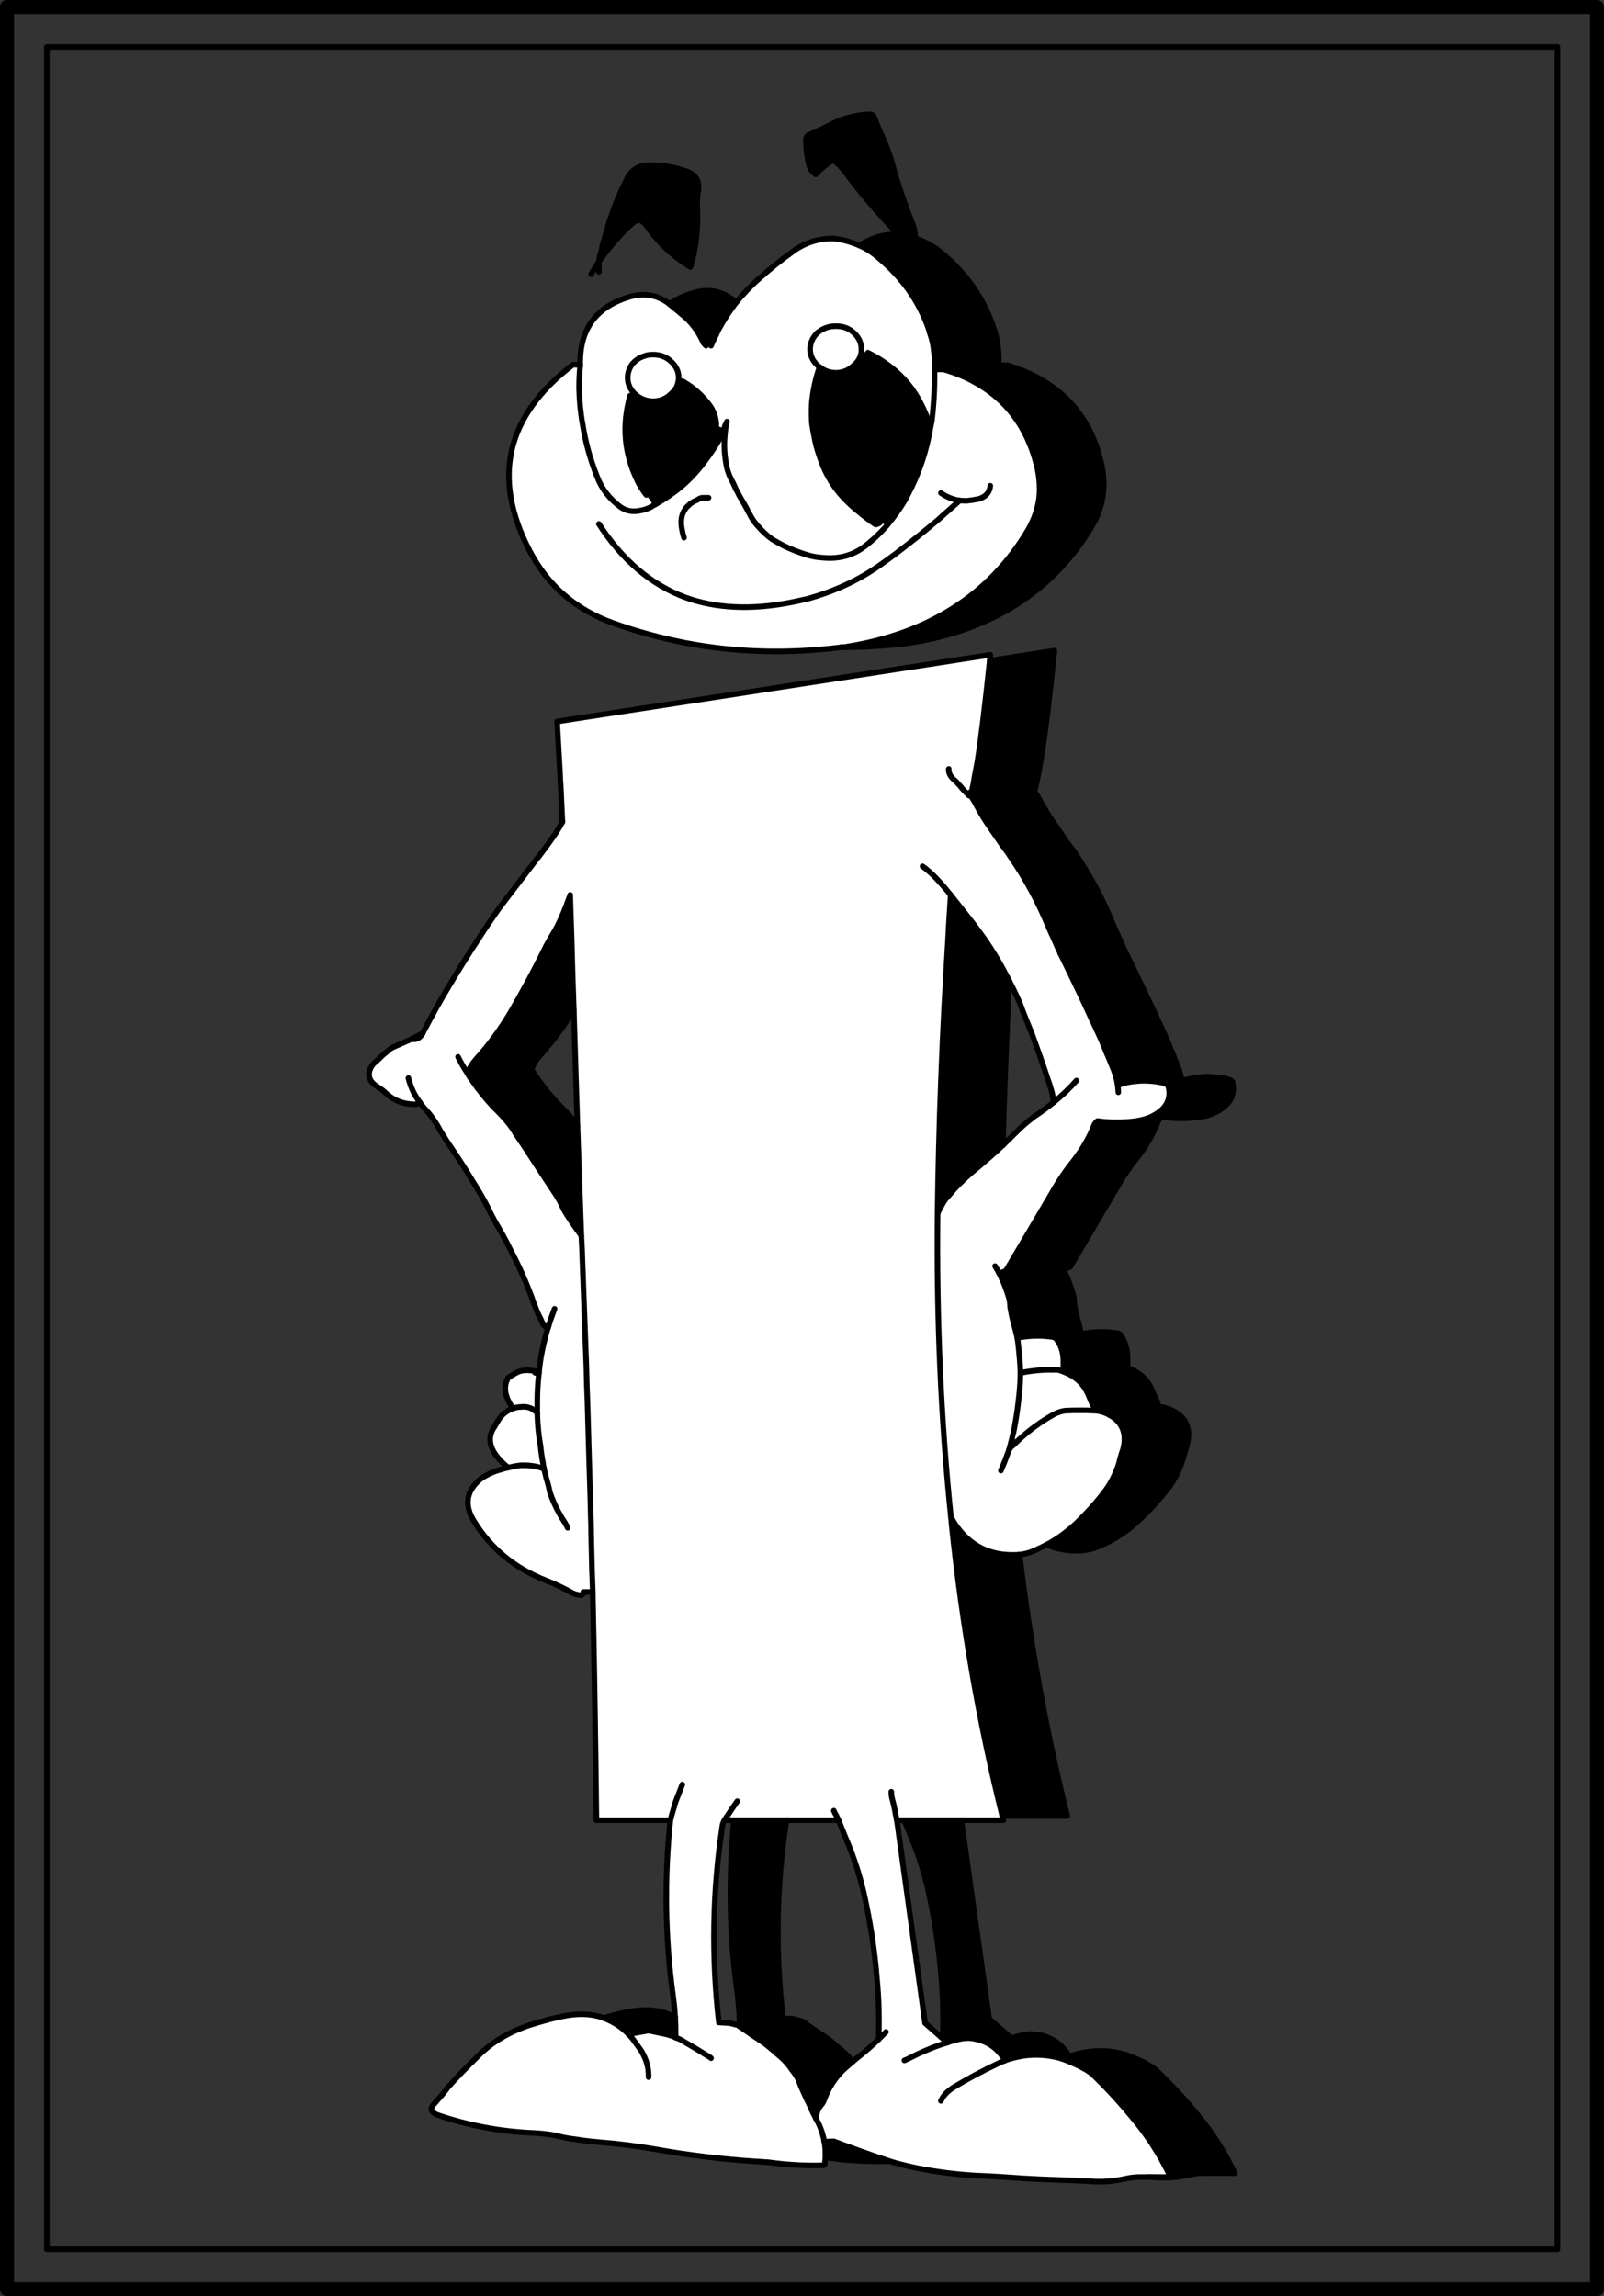 <?xml version="1.0" encoding="iso-8859-1"?>
<!-- Generator: Adobe Illustrator 13.0.1, SVG Export Plug-In . SVG Version: 6.00 Build 14948)  -->
<!DOCTYPE svg PUBLIC "-//W3C//DTD SVG 1.1//EN" "http://www.w3.org/Graphics/SVG/1.1/DTD/svg11.dtd">
<svg version="1.1" id="Capa_1" xmlns="http://www.w3.org/2000/svg" xmlns:xlink="http://www.w3.org/1999/xlink" x="0px" y="0px"
	 width="575px" height="823px" viewBox="0 0 575 823" style="enable-background:new 0 0 575 823;" xml:space="preserve">
<rect x="0" y="0" width="575" height="823" fill="#333333" stroke="none"/>
<g>
	<g>
		<polyline style="fill:none;stroke:#000000;stroke-width:2;stroke-linecap:round;stroke-linejoin:round;" points="16.8,16.8 
			16.8,806.2 558.3,806.2 558.3,16.8 16.8,16.8 		"/>
		<polyline style="fill:none;stroke:#000000;stroke-width:5;stroke-linecap:round;stroke-linejoin:round;" points="2.5,2.5 
			2.5,820.5 572.5,820.5 572.5,2.5 2.5,2.5 		"/>
	</g>
	<g>
		<path d="M322.1,84.1c-0.1-0.1-0.2-0.1-0.2-0.1c-5.1-0.1-9.6,1.3-13.8,4c2.5,1.1,4.7,2.5,6.7,4.3c8.6,7.1,14.6,15.6,18.1,25.6
			c0.1,0.5,0.3,1,0.4,1.5c0,0.1,0.1,0.1,0.1,0.2c0.6,1.8,1.1,3.7,1.3,5.7c5.9,3,10.7,6.8,14.4,11.5c3.1,1.7,6,3.7,8.6,6
			c0.2-3.1,0.3-6.2,0.3-9.3c0-0.9,0-1.8,0-2.6c0.2-4.6-0.3-8.9-1.6-12.8l-0.1-0.1c-0.2-0.6-0.3-1.1-0.5-1.6
			c-3.5-9.9-9.5-18.4-18.1-25.6c-2.8-2.4-6-4.2-9.6-5.4c0,1.4-0.4,2.5-1.1,3.5c-0.3-0.2-0.6-0.5-1-0.9
			C324.7,86.7,323.4,85.4,322.1,84.1z"/>
		<path d="M328.1,85.4c0.1-1.4-0.2-3.1-0.9-5c-2.8-7-5.2-14-7.2-21.2c-1-3.5-2.2-6.9-3.7-10.2c-1.1-2.4-2.1-4.7-2.8-6.8
			c-0.4-1-1.2-1.4-2.4-1.2c-4.8,0.3-9.2,1.5-13.2,3.6c-2.7,1.4-5.5,2.7-8.2,3.9c-0.3,0.2-0.6,0.6-0.8,1.2c0,3.1,0.3,6,1,8.9
			c0,0.3,0.2,0.7,0.3,1c0.2,1.1,1,2,2.2,2.9c2.2-2.3,4.1-3.9,5.8-4.8c0.4-0.3,0.9-0.2,1.2,0.2c1.3,1.1,2.4,2.3,3.4,3.5
			c5.9,8,12.3,15.5,19.3,22.7c1.3,1.3,2.6,2.6,3.9,3.9c0.4,0.4,0.7,0.7,1,0.9C327.7,87.9,328.1,86.8,328.1,85.4z"/>
		<path d="M361.1,130.9H358c0,0.8,0,1.7,0,2.6c0,3.1-0.1,6.2-0.3,9.3c7.1,6.3,11.8,14.7,14.2,25.2c0.7,3.3,0.9,6.5,0.7,9.6
			c0.2-0.1,0.4-0.1,0.7-0.2c0.3,0,0.7-0.1,1.1-0.3c2.2-0.8,3.4-2.2,3.6-4.4c-0.2,2.2-1.4,3.6-3.6,4.4c-0.4,0.2-0.8,0.3-1.1,0.3
			c-0.3,0.1-0.5,0.1-0.7,0.2c-0.4,4.3-1.8,8.4-4.1,12.4c-13.8,23.2-35.6,37.1-65.1,41.8c-0.7,0.1-1.3,0.2-1.9,0.2
			c8.2,0,16.5-0.5,24.9-1.6c29.5-4.7,51.3-18.7,65.1-41.9c4-6.8,5.1-14.1,3.4-21.9C390.9,148.4,379.6,136.5,361.1,130.9z"/>
		<path d="M319.4,131.6c-1.3-1-2.7-2-4.3-3c-1.3-0.8-2.6-1.5-4-2.2l-2.3-0.4c-0.2,1.9-1.1,3.6-2.8,5c-1.7,1.7-3.9,2.6-6.3,2.6
			c-2.3,0-4.3-0.7-5.9-2.1c-1.5,4.3-2.4,8.6-2.8,13c-0.1,2.2-0.1,4.5,0,6.8c0.3,2.3,0.7,4.5,1.2,6.8c0.5,2.3,1.2,4.5,2,6.7
			c1.2,3.5,2.9,6.8,5.1,9.9c2.2,3,4.9,5.8,8,8.3c2,1.7,4.2,3.4,6.6,5c0.9-0.2,1.6-0.5,1.8-1.1l2,1.7c0.1-0.1,0.1-0.2,0.2-0.2
			c2.4-2.9,4.6-5.9,6.5-9.1c0.3-0.7,0.7-1.4,1.1-2.1c3.4-6.5,5.8-13.2,7.3-20.1c0.4-2.2,0.9-4.4,1.3-6.6c0-0.1,0-0.2,0-0.2h-1.5
			c-0.7-1.9-1.4-3.6-2.3-5.3C327.7,139.7,324.1,135.3,319.4,131.6z"/>
		<path style="fill:#FFFFFF;" d="M315.1,128.6c1.6,1,3,2,4.3,3c4.7,3.7,8.3,8.1,10.9,13.4c0.9,1.7,1.6,3.4,2.3,5.3h1.5
			c0.2-1.7,0.4-3.4,0.5-5.1c0.3-3.5,0.4-6.9,0.4-10.3c0-0.8,0-1.7,0-2.5c0.1-2.5,0-4.9-0.3-7.1c-0.2-2-0.7-3.9-1.3-5.7
			c0-0.1-0.1-0.1-0.1-0.2c-0.1-0.5-0.3-1-0.4-1.5c-3.5-10-9.5-18.5-18.1-25.6c-2-1.8-4.2-3.2-6.7-4.3c-2.8-1.2-5.8-2.1-9.2-2.5
			c-5.3-0.1-10.2,1.4-14.6,4.6c-4.2,3-8.3,6.3-12.1,9.7c-3.1,2.7-5.8,5.6-8.3,8.6c-2.3,3-4.4,6.2-6.2,9.5c-0.3,0.5-0.5,1.1-0.8,1.7
			c-0.7,1.4-1.4,2.8-2,4.3h-1.8c-0.7-0.6-1.1-1.2-1.3-1.8c-1.4-3-3.3-5.7-5.7-8c-2-1.7-4.1-3.5-6.1-5.1c-0.1-0.1-0.2-0.1-0.2-0.2
			c-4.5-3.3-9.4-4-14.8-2.2c-11.6,3.7-17.3,11.7-17,24.2c0,0,0,0,0,0.1c-0.3,2.7-0.4,5.5-0.4,8.3c0.1,4.4,0.5,8.8,1.3,13.1
			c1,6.3,2.7,12.4,5.1,18.4c1.6,4.4,4.4,8,8.4,11c2,1.4,4.3,1.9,7.1,1.3c1.3-0.2,2.7-0.7,3.9-1.3c0.3-0.2,0.6-0.4,0.9-0.6l-2.6-3.7
			c-1.3-1.7-2.5-3.5-3.3-5.3c-4.7-9.8-5.5-19.9-2.5-30.3l1.4-0.9c-1.5-1.6-2.3-3.4-2.3-5.5c0-1.8,0.6-3.5,1.7-5
			c0.3-0.3,0.6-0.6,0.9-0.9c1-0.9,2.1-1.5,3.4-1.9c1-0.4,2-0.5,3.2-0.5c2.4,0,4.6,0.8,6.3,2.4c1.9,1.7,2.8,3.7,2.8,5.9
			c0,0.4,0,0.7-0.1,1l1.4,0.2c0.4,0.2,0.7,0.4,1,0.6c3.2,1.9,6.1,4.5,8.6,7.8c1.7,2.2,2.6,4.9,2.6,7.8l2.9,0.6
			c0.1-0.2,0.1-0.4,0.1-0.6c0.3-0.5,0.5-1.1,0.8-1.7c-0.4,1.4-0.6,2.8-0.7,4.2c-0.5,4.3-0.2,8.6,0.8,12.9c0.5,1.7,1.2,3.3,2.1,4.9
			c0.4,0.9,0.8,1.7,1.1,2.4c0.4,0.7,0.8,1.4,1.1,2.1c0.9,1.6,1.9,3.2,2.8,4.9c0.2,0.5,0.5,1,0.8,1.5c0.8,1.7,1.9,3.3,3.2,4.7
			c1.5,1.7,3.1,3.2,5,4.6c1.4,0.8,2.8,1.6,4.1,2.3c2.9,1.4,5.8,2.5,8.8,3.4c1.7,0.5,3.6,0.8,5.5,0.9c5.2,0.5,10-0.7,14-3.5
			c0.7-0.5,1.4-1,2.1-1.6c0.8-0.7,1.6-1.4,2.4-2.1c1.4-1.3,2.8-2.7,4-4.1l-2-1.7c-0.2,0.6-0.9,0.9-1.8,1.1c-2.4-1.6-4.6-3.3-6.6-5
			c-3.1-2.5-5.8-5.3-8-8.3c-2.2-3.1-3.9-6.4-5.1-9.9c-0.8-2.2-1.5-4.4-2-6.7c-0.5-2.3-0.9-4.5-1.2-6.8c-0.1-2.3-0.1-4.6,0-6.8
			c0.4-4.4,1.3-8.7,2.8-13c-0.1,0-0.2,0-0.2-0.1c-0.2-0.1-0.3-0.2-0.5-0.4c-1.7-1.6-2.7-3.5-2.7-5.8c0-2.1,0.8-4,2.3-5.6
			c0.2-0.2,0.2-0.3,0.4-0.4c0.7-0.5,1.3-1,2.1-1.3c1.3-0.7,2.8-1,4.5-1c1.6,0,3.1,0.3,4.4,1c0.7,0.3,1.3,0.8,1.9,1.3
			c0.1,0.1,0.2,0.2,0.4,0.4c1.6,1.6,2.4,3.5,2.4,5.6c0,0.3,0,0.5,0,0.8l2.3,0.4C312.5,127.1,313.8,127.8,315.1,128.6z"/>
		<path style="fill:#FFFFFF;" d="M335,132.4c0,0.8,0,1.7,0,2.5c0,3.4-0.1,6.8-0.4,10.3c-0.1,1.7-0.3,3.4-0.5,5.1c0,0,0,0.1,0,0.2
			c-0.4,2.2-0.9,4.4-1.3,6.6c-1.5,6.9-3.9,13.6-7.3,20.1c-0.4,0.7-0.8,1.4-1.1,2.1c-1.9,3.2-4.1,6.2-6.5,9.1c-0.1,0-0.1,0.1-0.2,0.2
			c-1.2,1.4-2.6,2.8-4,4.1c-0.8,0.7-1.6,1.4-2.4,2.1c-0.7,0.6-1.4,1.1-2.1,1.6c-4,2.8-8.8,4-14,3.5c-1.9-0.1-3.8-0.4-5.5-0.9
			c-3-0.9-5.9-2-8.8-3.4c-1.3-0.7-2.7-1.5-4.1-2.3c-1.9-1.4-3.5-2.9-5-4.6c-1.3-1.4-2.4-3-3.2-4.7c-0.3-0.5-0.6-1-0.8-1.5
			c-0.9-1.7-1.9-3.3-2.8-4.9c-0.3-0.7-0.7-1.4-1.1-2.1c-0.3-0.7-0.7-1.5-1.1-2.4c-0.9-1.6-1.6-3.2-2.1-4.9c-1-4.3-1.3-8.6-0.8-12.9
			l-0.8-0.1c-1.9,3.7-4.2,7.2-6.8,10.6c-0.6,0.8-1.3,1.7-2,2.5c-1.5,1.8-3.1,3.4-4.7,4.9c-0.6,0.5-1.1,1-1.7,1.5
			c-0.8,0.6-1.6,1.3-2.5,1.9c-2.1,1.6-4.4,3-6.8,4.4c-0.1,0-0.2,0.1-0.3,0.1c-0.3,0.2-0.6,0.4-0.9,0.6c-1.2,0.6-2.6,1.1-3.9,1.3
			c-2.8,0.6-5.1,0.1-7.1-1.3c-4-3-6.8-6.6-8.4-11c-2.4-6-4.1-12.1-5.1-18.4c-0.8-4.3-1.2-8.7-1.3-13.1c0-2.8,0.1-5.6,0.4-8.3
			l-2.6-0.2c-24.1,18.4-29.2,40.7-15.4,67c6.5,12.3,16.5,20.9,30,25.7c8.4,3,16.9,5.3,25.6,7c18.2,3.5,36.8,4,55.9,1.6
			c0.6,0,1.2-0.1,1.9-0.2c29.5-4.7,51.3-18.6,65.1-41.8c2.3-4,3.7-8.1,4.1-12.4c0.2-3.1,0-6.3-0.7-9.6c-2.4-10.5-7.1-18.9-14.2-25.2
			c-2.6-2.3-5.5-4.3-8.6-6c-3.3-1.8-7-3.3-10.9-4.4H335z M344,179.4c0.7,0,1.5,0.1,2.4,0.1c1.2-0.1,2.6-0.3,4-0.6
			c0.3,0,0.7-0.1,1.1-0.3c2.1-0.8,3.3-2.3,3.5-4.5c-0.2,2.2-1.4,3.7-3.5,4.5c-0.4,0.2-0.8,0.3-1.1,0.3c-1.4,0.3-2.8,0.5-4,0.6
			C345.5,179.5,344.7,179.4,344,179.4c-2.5,2.3-5.1,4.5-7.6,6.8c-5.1,4.3-10.2,8.4-15.5,12.4c-2,1.5-4,2.9-6.1,4.4
			c-7.5,5.2-15.9,9-25.2,11.6c-2.1,0.5-4.1,0.9-6,1.3c-14.3,2.8-27,2.2-38-1.8c-12.3-4.6-22.6-13.4-30.9-26.3
			c8.3,12.9,18.6,21.7,30.9,26.3c11,4,23.7,4.6,38,1.8c1.9-0.4,3.9-0.8,6-1.3c9.3-2.6,17.7-6.4,25.2-11.6c2.1-1.5,4.1-2.9,6.1-4.4
			c5.3-4,10.4-8.1,15.5-12.4C338.9,183.9,341.5,181.7,344,179.4c-2.5-0.4-4.7-1.3-6.7-2.7C339.3,178.1,341.5,179,344,179.4z
			 M249,179.6c0.6-0.2,1.1-0.5,1.6-0.8c0.4-0.3,0.9-0.4,1.5-0.4c0.7,0,1.3,0,1.9,0c-0.6,0-1.2,0-1.9,0c-0.6,0-1.1,0.1-1.5,0.4
			C250.1,179.1,249.6,179.4,249,179.6c-0.9,0.5-1.6,0.9-2.1,1.5c-0.5,0.4-1,0.9-1.3,1.4c-1.2,1.7-1.6,3.8-1.3,6.2
			c0.2,1.4,0.5,2.8,0.9,4c-0.4-1.2-0.7-2.6-0.9-4c-0.3-2.4,0.1-4.5,1.3-6.2c0.3-0.5,0.8-1,1.3-1.4
			C247.4,180.5,248.1,180.1,249,179.6z"/>
		<path d="M334.7,125.3c0.3,2.2,0.4,4.6,0.3,7.1h3.2c3.9,1.1,7.6,2.6,10.9,4.4C345.4,132.1,340.6,128.3,334.7,125.3z"/>
		<path style="fill:#0097C5;" d="M205.4,130.7l2.6,0.2c0-0.1,0-0.1,0-0.1L205.4,130.7z"/>
		<path style="fill:#FFFFFF;" d="M231,127.6c-1.3,0.4-2.4,1-3.4,1.9c-0.3,0.3-0.6,0.6-0.9,0.9c-1.1,1.5-1.7,3.2-1.7,5
			c0,2.1,0.8,3.9,2.3,5.5c0.1,0.1,0.2,0.2,0.3,0.3c1,0.9,2.1,1.6,3.2,2c1.1,0.4,2.2,0.6,3.4,0.6c2.4,0,4.6-0.9,6.3-2.6
			c1.6-1.3,2.5-3,2.7-4.8c0.1-0.3,0.1-0.6,0.1-1c0-2.2-0.9-4.2-2.8-5.9c-1.7-1.6-3.9-2.4-6.3-2.4C233,127.1,232,127.2,231,127.6z"/>
		<path d="M227.3,140.9l-1.4,0.9c-3,10.4-2.2,20.5,2.5,30.3c0.8,1.8,2,3.6,3.3,5.3l2.6,3.7c0.1,0,0.2-0.1,0.3-0.1
			c2.4-1.4,4.7-2.8,6.8-4.4c0.9-0.6,1.7-1.3,2.5-1.9c0.6-0.5,1.1-1,1.7-1.5c1.6-1.5,3.2-3.1,4.7-4.9c0.7-0.8,1.4-1.7,2-2.5
			c2.6-3.4,4.9-6.9,6.8-10.6c0.2-0.4,0.3-1,0.5-1.6c0,0,0.1-0.1,0.1-0.2l-2.9-0.6c0-2.9-0.9-5.6-2.6-7.8c-2.5-3.3-5.4-5.9-8.6-7.8
			c-0.3-0.2-0.6-0.4-1-0.6l-1.4-0.2c-0.2,1.8-1.1,3.5-2.7,4.8c-1.7,1.7-3.9,2.6-6.3,2.6c-1.2,0-2.3-0.2-3.4-0.6
			c-1.1-0.4-2.2-1.1-3.2-2C227.5,141.1,227.4,141,227.3,140.9z"/>
		<path style="fill:#FFFFFF;" d="M306,119.2c-0.6-0.5-1.2-1-1.9-1.3c-1.3-0.7-2.8-1-4.4-1c-1.7,0-3.2,0.3-4.5,1
			c-0.8,0.3-1.4,0.8-2.1,1.3c-0.2,0.1-0.2,0.2-0.4,0.4c-1.5,1.6-2.3,3.5-2.3,5.6c0,2.3,1,4.2,2.7,5.8c0.2,0.2,0.3,0.3,0.5,0.4
			c0,0.1,0.1,0.1,0.2,0.1c1.6,1.4,3.6,2.1,5.9,2.1c2.4,0,4.6-0.9,6.3-2.6c1.7-1.4,2.6-3.1,2.8-5c0-0.3,0-0.5,0-0.8
			c0-2.1-0.8-4-2.4-5.6C306.2,119.4,306.1,119.3,306,119.2z"/>
		<path d="M263.9,108.4c-0.4-0.3-0.8-0.6-1.2-1c-4.5-3.3-9.4-4.1-14.7-2.2c-3.1,0.9-5.8,2.2-8,3.8c2,1.6,4.1,3.4,6.1,5.1
			c2.4,2.3,4.3,5,5.7,8c0.2,0.6,0.6,1.2,1.3,1.8h1.8c0.6-1.5,1.3-2.9,2-4.3c0.3-0.6,0.5-1.2,0.8-1.7
			C259.5,114.6,261.6,111.4,263.9,108.4z"/>
		<path d="M259.8,152.8c0,0.2,0,0.4-0.1,0.6c0,0.1-0.1,0.2-0.1,0.2c-0.2,0.6-0.3,1.2-0.5,1.6l0.8,0.1c0.1-1.4,0.3-2.8,0.7-4.2
			C260.3,151.7,260.1,152.3,259.8,152.8z"/>
		<path d="M249.9,73.5c0-1.7,0.1-3.4,0.4-5.1c0.6-3.5-0.9-5.9-4.5-7.1c-4.4-1.5-8.8-2.2-13.3-2.1c-3.5,0.1-6.1,1.7-7.7,4.8
			c-0.7,1.6-1.5,3.1-2.2,4.6c-2.5,5.6-4.4,11.2-5.9,16.9c-0.3,0.8-0.5,1.6-0.7,2.4c-0.2,1.2-0.6,2.5-0.9,3.7
			c-0.2,0.7-0.3,1.5-0.4,2.2c2-2.9,4.2-5.7,6.6-8.3c1.8-2.1,3.7-4,5.8-5.8c1.6-1.4,3.2-0.9,4.8,1.3c1.1,1.6,2.2,3.1,3.5,4.5
			c2.9,3.4,6.3,6.4,10.2,9c0.6,0.4,1.2,0.8,1.9,1.2C249.6,88.7,250.4,81.3,249.9,73.5z"/>
		<path style="fill:#0097C5;" d="M347.5,284.6c-0.1,0-0.1-0.1-0.1-0.1c-0.1-0.1-0.1-0.1-0.1-0.1c-0.1,0-0.1,0,0,0.2H347.5z"/>
		<path d="M347.5,284.4v0.2c0.9,1.1,1.6,2.3,2.3,3.6c1.7,3.3,3.7,6.5,6,9.7c1.1,1.6,2.2,3.2,3.3,4.8c1.1,1.5,2.2,2.9,3.2,4.5
			c5.5,7.9,10,16.4,13.7,25.4c0.5,1.1,1,2.3,1.6,3.5c0.8,1.9,1.6,3.7,2.5,5.6c3.2,5.3,6.1,10.9,8.6,16.7c0.9,2.6,1.9,5.1,2.9,7.5
			c1.1,2.3,2.1,4.5,3.1,6.7c0.7,1.6,1.3,3.1,1.9,4.6c0.7,1.6,1.4,3.2,2,4.8c1,2.2,1.7,4.6,2.1,7c2.1-0.8,4.3-1.3,6.6-1.5
			c0.5-0.5,1-1.1,1.5-1.7c-0.5,0.6-1,1.2-1.5,1.7c3.1-0.3,6.2-0.1,9.5,0.6c1.2,0.4,1.9,0.8,2,1.2c1.2,4.7-0.8,8.3-5.8,10.8
			c-1.8,0.9-3.8,1.4-5.8,1.7c-4.3,0.6-8.7,0.6-13.1,0.1c-0.2-0.1-0.5-0.1-0.7-0.1c-0.7,0.5-1.1,1.2-1.3,1.8c-1.7,4.2-4,8.2-6.9,12
			c-2.9,3.6-5.6,7.5-7.9,11.6c-5.5,9.4-11.1,18.8-16.7,28.3l-1.5,0.6c0,0.7,0,1.4,0,2.2c1,2.1,1.8,4.3,2.5,6.6
			c0.3,1.1,0.5,2.2,0.5,3.4c0.3,2,0.7,3.9,1.2,5.8c0.5,1.8,1,3.6,1.4,5.4h0.1c4.2-0.8,8.4-0.9,12.5-0.3c0.7,0.1,1.3,0.5,1.7,1.2
			c1.5,2.2,2.2,4.7,2.2,7.5c0,1.2,0,2.5,0,3.7c0.2,0.1,0.4,0.2,0.6,0.3c2.8,1.1,5,2.8,6.7,5c0-0.9,0.1-1.9,0.2-2.8
			c0-1.2,0-2.3,0-3.4c0-0.9,0-1.7,0-2.6c-0.2-3.1-0.5-6.3-1-9.3c-0.1-0.3-0.1-0.5-0.1-0.7c-0.4-1.9-0.8-3.7-1.4-5.5
			c-0.5-1.8-0.9-3.8-1.1-5.8c0-1.2-0.2-2.3-0.6-3.4c-0.8-2.9-1.9-5.7-3.3-8.4c-0.5-0.9-1-1.8-1.5-2.7c0.5,0.9,1,1.8,1.5,2.7l2.4-0.9
			c5.6-9.5,11.2-18.9,16.7-28.3c2.3-4.1,5-8,7.9-11.6c2.9-3.8,5.2-7.8,6.8-12c0.3-0.7,0.7-1.3,1.4-1.9c0.2,0.1,0.4,0.1,0.6,0.1
			c4.4,0.6,8.8,0.6,13.2-0.1c2-0.2,3.9-0.8,5.7-1.7c5-2.5,7-6.1,5.9-10.8c-0.1-0.4-0.8-0.8-2-1.1c-5.5-1.2-10.9-1-16.1,0.8
			c0,0.9,0.1,1.7,0.1,2.6c0-0.9-0.1-1.7-0.1-2.6c-0.4-2.3-1.1-4.7-2.2-6.9c-0.6-1.7-1.2-3.3-2-4.9c-0.5-1.5-1.1-3-1.9-4.6
			c-4.6-10.1-9.4-20.2-14.4-30.4c-0.9-2-1.8-4-2.7-6c-0.5-1.2-1.1-2.4-1.6-3.6c-3.6-9-8.2-17.4-13.6-25.4c-1-1.5-2.1-2.9-3.2-4.3
			c-1.1-1.7-2.2-3.3-3.3-4.9c-2.3-3.2-4.3-6.5-6.1-9.8c-0.6-1.2-1.4-2.4-2.2-3.5l-0.3-0.3l0.2,0.6c0.1,0.4,0,0.4-0.4,0
			c-0.4-0.5-1-1.1-1.9-2.1c-0.4-0.5-0.7-1-1-1.3c-0.5-0.5-0.8-0.7-1.1-1c-0.4-0.5-0.8-0.9-1.3-1.4c-1.1-1-1.7-2.2-1.7-3.6
			c0,1.4,0.6,2.6,1.7,3.6c0.5,0.5,0.9,0.9,1.3,1.4c0.3,0.3,0.6,0.5,1.1,1c0.3,0.3,0.6,0.8,1,1.3c0.9,1,1.5,1.6,1.9,2.1
			c0.4,0.4,0.5,0.4,0.4,0l-0.2-0.6l0.3,0.3v-0.5c0-0.2,0.1-0.1,0.4,0.2c0.2,0.1,0.4-0.9,0.8-2.8c0.4-1.8,0.9-4.5,1.5-8.1
			c1.3-7.6,2.9-20.5,4.8-38.8l-23.2,3.6c-1.8,17.1-3.3,29.3-4.5,36.6c-0.7,3.6-1.2,6.3-1.5,8.2c-0.4,1.9-0.7,2.8-0.8,2.7
			c-0.3-0.3-0.4-0.3-0.5-0.1C347.5,284.3,347.5,284.4,347.5,284.4z"/>
		<path d="M348.3,330.3c-1.8-2.3-4.3-5.5-7.5-9.5c-0.3,5.1-0.7,10.3-0.9,15.3c-2.2,34.6-3.4,67.6-3.8,98.9c0.8-1.8,1.7-3.5,2.8-5.1
			c1.2-1.3,2.3-2.7,3.4-3.9c2.5-2.6,5.1-5.1,7.9-7.3c3.2-2.7,6.3-5.4,9.3-8.2c0.5-19.1,1.3-38.7,2.3-58.9
			c-2.7-5.4-5.7-10.5-9.2-15.5C351.2,334.2,349.8,332.2,348.3,330.3z"/>
		<path d="M204.4,320.8c-2.1,5.9-4.1,10.6-6.1,13.8c-0.3,0.5-0.6,1-0.9,1.5c-0.8,1.4-1.6,2.8-2.3,4.3c-3.7,7.5-7.7,14.9-12,22.3
			c-3.5,5.9-7.6,11.6-12.4,16.9c-1.4,1.6-2.5,3.3-3.1,5.1c0.2,0.4,0.4,0.7,0.6,1.1c1,1.4,2,2.9,3.1,4.3c-0.8-1.6-1.4-3.3-1.9-5.1
			c0.5,1.8,1.1,3.5,1.9,5.1c2.2,3,4.7,5.9,7.5,8.6c1.8,1.8,3.5,3.8,4.9,5.8c1.3,2.2,2.8,4.3,4.3,6.5c3.8,5.9,7.6,11.7,11.4,17.4
			c0.8,1.3,1.6,2.7,2.2,4.1c0.8,1.8,3,5.2,6.8,10.4c-0.5-12.8-0.9-25.9-1.4-39.3c-0.1-0.2-0.2-0.4-0.3-0.6c-1.5-2-3.1-3.9-5-5.7
			c-4.1-4.1-7.6-8.4-10.6-13.1c-0.2-0.3-0.4-0.6-0.5-1c-1.3-1.9-2.4-3.9-3.4-5.9c1,2,2.1,4,3.4,5.9c0.6-1.8,1.7-3.5,3.1-5
			c4.6-5.2,8.5-10.5,12-16.2c-0.3-8.5-0.6-17.1-0.8-25.9C204.7,331.1,204.6,325.9,204.4,320.8z"/>
		<path style="fill:#FFFFFF;" d="M193.2,492.1c-0.2,0-0.6,0-0.9,0c-0.7,0-0.7-0.1-0.2-0.3c0.5-0.2-0.2-0.4-2.2-0.6
			c-1.9-0.2-3.6,0.1-5.1,1c-1.5,0.9-2.4,1.4-2.6,1.6c-1.9,3.2-1.3,6.8,1.7,11c0.9-0.3,1.8-0.5,2.8-0.5c1.4-0.2,2.7,0,3.9,0.6
			c0.7,0.4,1.4,0.9,2,1.6c0-1.4,0-2.8,0-4.1C192.6,499,192.8,495.6,193.2,492.1z"/>
		<path d="M281.8,653.4c0.1-0.3,0.1-0.6,0.3-1h-19c-2,20.6-1.7,41.1,1.2,61.7c0.5,3.8,0.8,7.8,0.8,12.2c2.9,2,5.8,4,8.7,5.9
			c1.1,0.8,2.2,1.7,3.2,2.6c0.9,0.8,1.8,1.6,2.8,2.4c1.6,1.4,3,3,4.1,4.7c1,1.2,1.8,2.4,2.3,3.6c1.2,3.1,2.6,6.2,4.1,9.2
			c0.6,1.6,1.4,3.1,2.2,4.6c0.2-1.9,0.7-3.4,1.7-4.6c0.7-0.7,1.2-1.7,1.5-2.7c1.5-3.9,3.7-7.3,6.7-10.2c1.1-1,2.2-1.9,3.3-2.9
			c-0.9-1.1-1.9-2.2-3-3.2c-1-0.8-1.9-1.6-2.8-2.3c-1-1-2-1.8-3.1-2.6c-3-2-6-4-9-6.2c-0.4-0.2-0.9-0.4-1.5-0.5
			c-0.9-0.2-1.5-0.3-1.9-0.5l-3.7-0.2C277.9,699.9,278.3,676.5,281.8,653.4z"/>
		<path d="M216.4,723.3c0,0,0.1,0,0.2,0.1c3.4,1.3,6.3,3.2,8.7,5.7c0.8-0.8,1.6-1.2,2.5-1.3c1.6-0.3,3.2-0.3,4.7,0
			c1.6,0.3,3.2,0.7,4.7,1c1.8,0.3,3.5,0.8,5,1.5c0-2.5,0-4.9-0.2-7.3c-0.8-0.4-1.6-0.8-2.5-1.1c-2.8-1.2-6.1-1.6-9.9-1.4
			C226.5,720.7,222,721.6,216.4,723.3z"/>
		<path d="M227.8,727.8c-0.9,0.1-1.7,0.5-2.5,1.3l7.2-1.3C231,727.5,229.4,727.5,227.8,727.8z"/>
		<path d="M298.9,767.5l-3.4,0.1c0.4,1.9,0.4,3.8,0.4,5.8c0.8,0,1.7,0.1,2.5,0.2c6.5,0.9,13.1,1.2,19.8,1c0.1,0,0.2-0.1,0.3-0.1
			c-0.2-0.1-0.4-0.1-0.5-0.2C311.6,772.2,305.3,769.9,298.9,767.5z"/>
		<path style="fill:#0097C5;" d="M295.2,776.1c0.3-0.1,0.5-0.4,0.5-0.9L295.2,776.1z"/>
		<path style="fill:#0097C5;" d="M418.8,389.3c-0.1-0.4-0.8-0.8-2-1.2L418.8,389.3z"/>
		<path d="M402,478.9c-0.4-0.7-1-1.1-1.7-1.1c-4.1-0.6-8.3-0.5-12.6,0.3v0.7c0.5,3,0.8,6.2,1,9.3c0,0.9,0,1.7,0,2.6
			c3.9-0.8,7.8-1.2,11.7-1.2c1,0,1.9,0.1,2.8,0.4c0.4,0,0.7,0.1,1,0.3c0-1.3,0-2.5,0-3.7C404.2,483.7,403.4,481.2,402,478.9z"/>
		<path d="M358.2,456.4c0.3,0.6,0.6,1.2,0.9,1.9c0-0.8,0-1.5,0-2.2L358.2,456.4z"/>
		<path d="M364.7,479.5c0,0.3,0,0.5,0.1,0.7v-0.7H364.7z"/>
		<path style="fill:#FFFFFF;" d="M364.8,479.5v0.7c0.4,3.1,0.7,6.2,0.9,9.4c0,0.8,0.1,1.7,0.1,2.5c3.9-0.8,7.8-1.2,11.7-1.1
			c1-0.1,1.9,0,2.8,0.3c0.3,0.1,0.6,0.2,0.9,0.3c0-1.2,0-2.5,0-3.7c0-2.8-0.7-5.3-2.2-7.5c-0.4-0.7-1-1.1-1.7-1.2
			C373.2,478.6,369,478.7,364.8,479.5z"/>
		<path d="M388.7,490.7c0,1.1,0,2.2,0,3.4c-0.1,0.9-0.2,1.9-0.2,2.8c0.7,1.1,1.4,2.3,1.9,3.6s1,2.5,1.7,3.8v1.3c0.1,0,0.2,0,0.4,0
			c1.6,0.1,2.9,0.5,4.1,1c0.4,0.2,0.8,0.4,1.2,0.6c0.9-0.6,1.8-1.1,2.8-1.7c1.5-0.8,3-1.2,4.5-1.3c3.4-0.2,6.7-0.2,9.9,0v-1.4
			c-0.6-1.3-1.2-2.5-1.7-3.7c-1.5-4.1-4.4-7-8.5-8.6c-0.2-0.2-0.4-0.3-0.6-0.3c-0.3-0.2-0.6-0.3-1-0.3c-0.9-0.3-1.8-0.4-2.8-0.4
			C396.5,489.5,392.6,489.9,388.7,490.7z"/>
		<path style="fill:#FFFFFF;" d="M381.2,491.6c-0.3-0.1-0.6-0.2-0.9-0.3c-0.9-0.3-1.8-0.4-2.8-0.3c-3.9-0.1-7.8,0.3-11.7,1.1
			c0,1.2-0.1,2.3-0.1,3.5c-0.4,6-1.2,11.9-2.4,17.9c-0.2,0.6-0.4,1.3-0.5,2l2.5,0.5c3.8-3.5,7.9-6.5,12.4-9c1.5-0.8,3-1.3,4.5-1.4
			c1.7-0.1,3.5-0.1,5.2-0.1c1.6,0,3.1,0,4.7,0.1v-1.3c-0.7-1.3-1.2-2.5-1.7-3.8s-1.2-2.5-1.9-3.6c-1.7-2.2-3.9-3.9-6.7-5
			C381.6,491.8,381.4,491.7,381.2,491.6z"/>
		<path style="fill:#0097C5;" d="M365.3,516l-2.5-0.5c-0.3,1.3-0.7,2.6-1,3.9c0.2-0.2,0.5-0.5,0.7-0.8
			C363.5,517.8,364.4,516.9,365.3,516z"/>
		<path d="M342,545.7v-0.1l-1.1-1.7c0.1,0.7,0.1,1.2,0.2,1.9c0,0.1,0,0.2,0,0.3c3.8,36.6,9.9,71.5,18.2,104.8h23.3
			c-7.5-29.9-13.2-61.2-17.1-93.7c-1,0.1-2,0.1-3,0.1C353.7,557.2,346.9,553.3,342,545.7z"/>
		<path d="M375.3,553.6c3,1.5,6.4,2.1,10.1,2.2c2.9,0.1,5.7-0.4,8.4-1.5c5.7-2.4,10.7-5.7,15-9.9c3.7-3.5,7-7.2,10.2-11.3
			c2.2-3,3.9-6.4,5-10c0.5-1.8,1-3.5,1.5-5.2c1.6-6-0.4-10.2-6-12.7c-1.1-0.5-2.5-0.9-4.1-1c-0.2,0-0.3,0-0.4,0
			c-3.2-0.2-6.5-0.2-9.9,0c-1.5,0.1-3,0.5-4.5,1.3c-1,0.6-1.9,1.1-2.8,1.7c4.6,2.6,6.2,6.7,4.8,12.2c-0.6,1.7-1.1,3.4-1.5,5.2
			c-1.2,3.6-2.8,7-5.1,10c-3.1,4.1-6.5,7.8-10.1,11.3C382.7,548.9,379.2,551.5,375.3,553.6z"/>
		<path d="M344.6,652.4h-20.4c1.1,2.9,2.3,5.7,3.5,8.7c2,5.1,3.6,10.3,4.9,15.7c2.3,10.3,3.9,20.8,4.8,31.4
			c0.6,7.1,0.8,14.1,0.6,21.3c0.8-0.9,1.7-1.8,2.5-2.7c-0.8,0.9-1.7,1.8-2.5,2.7c-0.3,0.2-0.5,0.4-0.7,0.6l2.3,2
			c1.4-0.5,2.8-0.9,4.2-1.2c1.3-0.3,2.5-0.4,3.7-0.4c3.1,0.3,5.7,1.2,8,2.7c2.3-1,4.6-1.9,7.1-2.6l-8-7L344.6,652.4z"/>
		<path d="M370.5,729.1c-1.3-0.1-2.5,0-3.7,0.3c-1.5,0.3-2.9,0.7-4.2,1.2c-2.5,0.7-4.8,1.6-7.1,2.6c1.4,1,2.7,2.3,3.8,3.8
			c0.4,0.5,0.7,1,1,1.5c2.2-0.8,4.5-1.3,6.9-1.7c4.8-0.6,9.4-0.2,13.8,1.2c0.7-0.3,1.4-0.6,2.2-0.8v-0.1c-0.2-0.6-0.5-1.1-0.9-1.6
			C379.5,731.7,375.6,729.5,370.5,729.1z"/>
		<path d="M381,738c1,0.4,2,0.8,3,1.2c1.6,0.7,3.1,1.4,4.5,2.2c1.8,0.9,3.3,2.1,4.5,3.4c4.9,4.8,9.4,9.8,13.7,15.1
			c5.1,6.2,9.4,13,12.9,20.4c-2.7,0-5.3,0-7.9,0c0.6,0,1.2,0.1,1.9,0.1c4.4,0.4,8.9,0,13.2-1c1.5-0.4,3-0.5,4.5-0.5
			c3.8,0,7.5,0,11.3,0c-3.5-7.4-7.8-14.3-13-20.5c-4.2-5.3-8.8-10.2-13.7-15c-1.2-1.3-2.7-2.5-4.4-3.4c-1.3-0.8-2.8-1.5-4.5-2.2
			c-5.2-2.4-10.9-3.2-16.8-2.4c-2.4,0.3-4.8,0.9-7,1.7v0.1C382.4,737.4,381.7,737.7,381,738z"/>
		<path style="fill:#0097C5;" d="M360.3,738.5l-0.9,0.4c0.2-0.1,0.5-0.2,0.8-0.3L360.3,738.5z"/>
		<path style="fill:#FFFFFF;" d="M341.7,279.2c-1.1-1.1-1.7-2.3-1.6-3.6C340,276.9,340.6,278.1,341.7,279.2c0.5,0.4,1,0.9,1.4,1.3
			c0.2,0.3,0.6,0.6,1,1.1c0.3,0.3,0.6,0.8,1,1.2c0.9,1,1.6,1.7,2,2.1c0.3,0.4,0.4,0.4,0.3,0c-0.1-0.1-0.1-0.2-0.1-0.3
			c-0.1-0.2-0.1-0.2,0-0.2c0,0,0,0,0.1,0.1c0,0,0,0.1,0.1,0.1v-0.2c0,0,0-0.1,0-0.2c0.1-0.2,0.2-0.2,0.5,0.1
			c0.1,0.1,0.4-0.8,0.8-2.7c0.3-1.9,0.8-4.6,1.5-8.2c1.2-7.3,2.7-19.5,4.5-36.6c0.1-0.7,0.2-1.4,0.2-2.1l-155.3,23.9
			c0.4,6.4,0.7,13,1.1,19.5c0,1.2,0.1,2.3,0.2,3.5c0.2,4.3,0.4,8.5,0.6,12.8c0,0.1,0,0.2,0,0.3l-0.1-0.1c-0.5,1.5-3.3,5.8-8.5,12.6
			c-0.1,0.1-0.2,0.2-0.3,0.3c-8,10.5-12.7,16.6-13.9,18.2c-2.4,3.5-4.8,6.9-7,10.4c-3.7,5.6-7.2,11.2-10.6,16.9
			c-3.5,5.8-6.7,11.6-9.7,17.4c-1,1.7-2.3,2.4-3.9,2c-2.1,0.9-4.2,1.9-6.4,2.8c-0.9,0.4-1.7,1-2.4,1.7c-0.5,0.4-1,0.8-1.5,1.2
			c-0.8,0.8-1.5,1.5-2.3,2.2c-1.7,1.3-2.5,2.8-2.7,4.4c-0.1,1.9,0.8,3.4,2.7,4.6c1.1,0.7,2.1,1.4,3,2.2c3.1,3,6.8,4.4,11.2,4.3
			l1.3-0.7c-2-2.6-3.3-5.5-4.1-8.7c0.8,3.2,2.1,6.1,4.1,8.7c0.5,0.8,1.1,1.5,1.7,2.2c2.1,2.2,4,4.8,5.6,7.9c0.9,1.4,1.8,2.9,2.7,4.3
			c3.1,4.5,6.1,9.1,8.9,13.8c2,3.1,3.9,6.4,5.7,9.9c0.8,1.8,1.8,3.6,2.8,5.4c1.7,2.9,3.4,5.9,5,9.2c3.1,5.8,5.7,11.7,7.9,17.7
			c0.3,1.1,0.7,2,1.1,2.9c0.7,1.9,1.3,3.3,1.9,4.3c0.2,0.5,0.5,1,0.7,1.6c0.1,0.3,0.3,0.5,0.6,0.8c0.3,0.3,0.6,0.6,1.1,0.8
			c0,0.1,0.1,0.1,0.2,0.1c0-0.1,0.1-0.3,0.2-0.5c0.6-2.1,1.4-4.3,2.2-6.4c-0.8,2.1-1.6,4.3-2.2,6.4c-0.1,0.2-0.2,0.4-0.2,0.5
			c-1.6,5.3-2.7,10.6-3.2,16.1c-0.4,3.5-0.6,6.9-0.6,10.3c0,1.3,0,2.7,0,4.1v0.1c0.1,4,0.5,8,1.2,12c0.2,2,0.5,4,0.9,6
			c0,0.5,0.1,1,0.3,1.5c0,0.1,0,0.2,0,0.2c0,0.4,0.1,0.8,0.3,1.1c0,0.3,0.1,0.7,0.2,1c0.1,0.4,0.2,0.8,0.3,1.3
			c0.5,1.6,1,3.4,1.3,5.1c1.3,3.8,3.1,7.5,5.5,11.1c0.3,0.5,0.6,1.1,0.9,1.7c-0.3-0.6-0.6-1.2-0.9-1.7c-2.4-3.6-4.2-7.3-5.5-11.1
			c-0.3-1.7-0.8-3.5-1.3-5.1c-0.1-0.5-0.2-0.9-0.3-1.3c-0.1-0.3-0.2-0.7-0.2-1c-0.2-0.3-0.3-0.7-0.3-1.1h-0.1
			c-0.2,0-0.3-0.1-0.5-0.1c-2.5-0.8-5.1-1.1-7.7-1c-1.3,0.1-2.6,0.4-4,0.7c-1,0.2-2.1,0.5-3.1,0.8l-0.3,0.1c-1.6,0.4-3,1-4.4,1.7
			c-1.2,0.6-2.2,1.2-3.2,2.1c-4.6,4.1-5.2,9-1.9,14.4c6,9.9,14.7,17.1,26,21.5c3.4,1.3,6.6,2.9,9.7,4.6c0.5,0.2,1.1,0.4,1.7,0.5
			c0.7,0.2,1.2,0.2,1.5,0c0.3-0.1,0.4-0.5,0.4-1h3.4c-0.1-2.9-0.2-5.7-0.3-8.5c-0.1-4.4-0.2-8.8-0.3-13.2c0-0.3,0-0.6,0-1
			c-0.2-7.9-0.4-16-0.7-24.2c-0.2-6.9-0.4-13.9-0.6-21c-0.2-4.2-0.3-8.5-0.4-12.8c-0.5-12.4-0.9-25-1.4-37.8c-0.1-3-0.2-6.1-0.4-9.2
			c-3.8-5.2-6-8.6-6.8-10.4c-0.6-1.4-1.4-2.8-2.2-4.1c-3.8-5.7-7.6-11.5-11.4-17.4c-1.5-2.2-3-4.3-4.3-6.5c-1.4-2-3.1-4-4.9-5.8
			c-2.8-2.7-5.3-5.6-7.5-8.6c-1.1-1.4-2.1-2.9-3.1-4.3c-0.2-0.4-0.4-0.7-0.6-1.1c-1.3-1.9-2.4-3.9-3.4-5.9c1,2,2.1,4,3.4,5.9
			c0.6-1.8,1.7-3.5,3.1-5.1c4.8-5.3,8.9-11,12.4-16.9c4.3-7.4,8.3-14.8,12-22.3c0.7-1.5,1.5-2.9,2.3-4.3c0.3-0.5,0.6-1,0.9-1.5
			c2-3.2,4-7.9,6.1-13.8c0.2,5.1,0.3,10.3,0.5,15.3c0.2,8.8,0.5,17.4,0.8,25.9c0.4,14.2,0.9,28.1,1.3,41.6
			c0.5,13.4,0.9,26.5,1.4,39.3c0.2,3.1,0.3,6.2,0.4,9.2c0.5,12.8,0.9,25.4,1.4,37.8c0.1,4.3,0.2,8.6,0.4,12.8
			c0.2,7.1,0.4,14.1,0.6,21c0.3,8.2,0.5,16.3,0.7,24.2c0,0.4,0,0.7,0,1c0.1,4.4,0.2,8.8,0.3,13.2c0.1,2.8,0.2,5.6,0.3,8.5
			c-0.1,0.1-0.1,0.2,0,0.3c0.6,28.4,1,55.6,1.3,81.5h26.5c0.2-0.5,0.3-1,0.4-1.5c0.5-1.7,1-3.4,1.5-5.1c0.8-2.1,1.6-4.1,2.4-6.2
			c-0.8,2.1-1.6,4.1-2.4,6.2c-0.5,1.7-1,3.4-1.5,5.1c-0.1,0.5-0.2,1-0.4,1.5c-2.2,21.1-1.9,42.1,1,63.1c0.3,2.4,0.6,4.9,0.7,7.5
			c0.2,2.4,0.2,4.8,0.2,7.3c1.1,0.4,2.2,0.9,3.2,1.6c3,1.7,6.1,3.6,9.3,5.6c0,0.1,0.1,0.1,0.2,0.2c-0.1-0.1-0.2-0.1-0.2-0.2
			c-3.2-2-6.3-3.9-9.3-5.6c-1-0.7-2.1-1.2-3.2-1.6c-1.5-0.7-3.2-1.2-5-1.5c-1.5-0.3-3.1-0.7-4.7-1l-7.2,1.3c0.8,0.8,1.6,1.7,2.3,2.8
			c0.8,1,1.5,2.1,2.3,3.2c1.8,3,2.7,6.1,2.6,9.4c0.1-3.3-0.8-6.4-2.6-9.4c-0.8-1.1-1.5-2.2-2.3-3.2c-0.7-1.1-1.5-2-2.3-2.8
			c-2.4-2.5-5.3-4.4-8.7-5.7c-0.1-0.1-0.2-0.1-0.2-0.1c-2.9-1.1-6.1-1.5-9.7-1.3c-3.8,0.2-9.3,1.5-16.7,3.8c-7.3,2.4-13.5,6-18.5,11
			c-5,4.9-8.6,8.7-10.9,11.3c-1.3,1.9-3,3.7-4.8,5.8c-1.8,1.8-1.4,3.1,0.9,4.1c11.1,3.8,22.7,6,34.6,6.5c2.5,0.1,5,0.4,7.3,0.8
			c2.7,0.7,5.3,1.2,7.9,1.5c3,0.5,6,0.8,9.2,1.1c6.6,0.5,13.1,1.4,19.6,2.5c11.7,2.1,23.6,3.5,35.5,4.3c1.6,0.1,3.2,0.2,4.7,0.3
			c6.4,0.9,13,1.3,19.7,1.1l0.5-0.9c0.1-0.6,0.1-1.2,0.2-1.8c0-2,0-3.9-0.4-5.8c-0.5-2.7-1.4-5.4-2.8-7.9c0-0.2-0.1-0.2-0.2-0.4
			c-0.8-1.5-1.6-3-2.2-4.6c-1.5-3-2.9-6.1-4.1-9.2c-0.5-1.2-1.3-2.4-2.3-3.6c-1.1-1.7-2.5-3.3-4.1-4.7c-1-0.8-1.9-1.6-2.8-2.4
			c-1-0.9-2.1-1.8-3.2-2.6c-2.9-1.9-5.8-3.9-8.7-5.9c-0.1-0.1-0.2-0.2-0.2-0.2c-0.5-0.3-1-0.4-1.5-0.5c-1-0.3-1.7-0.4-2-0.5
			l-3.7-0.2c-2.7-23.5-2.3-46.9,1.2-70.1c0-0.8,0.4-1.6,0.8-2.4c0.2-0.3,0.4-0.6,0.7-1c0-0.1,0.2-0.3,0.3-0.5
			c1.1-1.7,2.3-3.5,3.6-5.3c-1.3,1.8-2.5,3.6-3.6,5.3c-0.1,0.2-0.3,0.4-0.3,0.5v1h2.7h19h18.5c-0.3-0.5-0.5-1-0.7-1.5
			c-0.4-0.6-0.7-1.2-1-1.9c0.3,0.7,0.6,1.3,1,1.9c0.2,0.5,0.4,1,0.7,1.5c1.3,3.3,2.7,6.7,4.1,10.1c2,5.1,3.6,10.3,4.9,15.7
			c2.3,10.3,4,20.8,4.8,31.5c0.7,7.1,0.8,14.1,0.6,21.2c0.8-0.8,1.7-1.7,2.6-2.6c-0.9,0.9-1.8,1.8-2.6,2.6c-2.7,2.6-5.4,4.9-8.2,7.1
			c-0.4,0.3-0.7,0.6-1.1,0.9c-1.1,1-2.2,1.9-3.3,2.9c-3,2.9-5.2,6.3-6.7,10.2c-0.3,1-0.8,2-1.5,2.7c-1,1.2-1.5,2.7-1.7,4.6
			c0.1,0.2,0.2,0.2,0.2,0.4c1.4,2.5,2.3,5.2,2.8,7.9l3.4-0.1c6.4,2.4,12.7,4.7,19.1,6.8c0.1,0.1,0.3,0.1,0.5,0.2
			c3.3,1,6.8,1.9,10.3,2.6c7.1,1.4,14.3,2.3,21.6,2.7c5.6,0.2,11.2,0.6,16.8,1c3.7,0.2,7.5,0.4,11.2,0.5c4,0.1,8,0.3,12.2,0.5
			c4.5,0.4,8.9,0,13.3-1c1.5-0.3,3-0.5,4.5-0.5c1,0,2.1,0,3.3,0c2.6,0,5.2,0,7.9,0c-3.5-7.4-7.8-14.2-12.9-20.4
			c-4.3-5.3-8.8-10.3-13.7-15.1c-1.2-1.3-2.7-2.5-4.5-3.4c-1.4-0.8-2.9-1.5-4.5-2.2c-1-0.4-2-0.8-3-1.2c-4.4-1.4-9-1.8-13.8-1.2
			c-2.4,0.4-4.7,0.9-6.9,1.7l-0.1,0.1c-0.3,0.1-0.6,0.2-0.8,0.3l-0.3,0.1c-0.5,0.2-0.9,0.4-1.3,0.6c-5.5,2.6-10.8,5.4-15.9,8.5
			c-2.2,1.4-3.8,3-4.6,4.9c0.8-1.9,2.4-3.5,4.6-4.9c5.1-3.1,10.4-5.9,15.9-8.5c0.4-0.2,0.8-0.4,1.3-0.6l0.3-0.1l0.9-0.4
			c-0.3-0.5-0.6-1-1-1.5c-1.1-1.5-2.4-2.8-3.8-3.8c-2.3-1.5-4.9-2.4-8-2.7c-1.2,0-2.4,0.1-3.7,0.4c-1.4,0.3-2.8,0.7-4.2,1.2
			c-2.7,0.8-5.3,1.8-7.9,2.9c-1.9,0.8-3.8,1.7-5.7,2.7c-0.6,0.3-1.2,0.6-1.8,0.8c0.6-0.2,1.2-0.5,1.8-0.8c1.9-1,3.8-1.9,5.7-2.7
			c2.6-1.1,5.2-2.1,7.9-2.9l-2.3-2l-5.7-5l-10.1-72.7c-0.1-0.5-0.2-1-0.3-1.5c-0.1-0.3-0.2-0.7-0.2-1c-0.3-1.6-0.6-3.1-1-4.5
			c-0.3-1-0.5-2.1-0.5-3.2c0,1.1,0.2,2.2,0.5,3.2c0.4,1.4,0.7,2.9,1,4.5c0,0.3,0.1,0.7,0.2,1c0.1,0.5,0.2,1,0.3,1.5h2.7h20.4h15.1
			c-0.1-0.5-0.2-1-0.4-1.5c-8.3-33.3-14.4-68.2-18.2-104.8c0-0.1,0-0.2,0-0.3c-0.1-0.7-0.1-1.2-0.2-1.9
			c-3.6-34.9-5.2-71.2-4.8-108.9c0.4-31.3,1.6-64.3,3.8-98.9c0.2-5,0.6-10.2,0.9-15.3c-3.9-4.9-7.2-8.3-10.1-10.3
			c2.9,2,6.2,5.4,10.1,10.3c3.2,4,5.7,7.2,7.5,9.5c1.5,1.9,2.9,3.9,4.3,5.8c3.5,5,6.5,10.1,9.2,15.5c1.4,2.7,2.7,5.4,3.9,8.2
			c1.3,3.6,2.7,7,4.1,10.4c2.1,5.7,4.1,11.4,6,17.1c0.5,1.4,0.9,2.9,1.3,4.2c0.3,1.2,0.4,2.4,0.6,3.6c3-2.4,5.7-5,8.2-7.8
			c-2.5,2.8-5.2,5.4-8.2,7.8c-2.2,1.8-4.4,3.4-6.8,5c-2.3,1.7-4.6,3.6-6.7,5.8c-1.5,1.5-3.1,3-4.7,4.6c-3,2.8-6.1,5.5-9.3,8.2
			c-2.8,2.2-5.4,4.7-7.9,7.3c-1.1,1.2-2.2,2.6-3.4,3.9c-1.1,1.6-2,3.3-2.8,5.1c-0.4,37.7,1.2,74,4.8,108.9l1.1,1.7v0.1
			c4.9,7.6,11.7,11.5,20.5,11.6c1,0,2,0,3-0.1c1.8-0.2,3.5-0.6,5.2-1.4c1.6-0.7,3.1-1.4,4.6-2.2c3.9-2.1,7.4-4.7,10.6-7.7
			c3.6-3.5,7-7.2,10.1-11.3c2.3-3,3.9-6.4,5.1-10c0.4-1.8,0.9-3.5,1.5-5.2c1.4-5.5-0.2-9.6-4.8-12.2c-0.4-0.2-0.8-0.4-1.2-0.6
			c-1.2-0.5-2.5-0.9-4.1-1c-0.2,0-0.3,0-0.4,0c-1.6-0.1-3.1-0.1-4.7-0.1c-1.7,0-3.5,0-5.2,0.1c-1.5,0.1-3,0.6-4.5,1.4
			c-4.5,2.5-8.6,5.5-12.4,9c-0.9,0.9-1.8,1.8-2.8,2.6c-0.2,0.3-0.5,0.6-0.7,0.8c-0.1,0.1-0.1,0.2-0.1,0.3c-0.2,0.5-0.4,1.1-0.6,1.6
			c-0.7,2-1.5,3.9-2.3,5.8c0.8-1.9,1.6-3.8,2.3-5.8c0.2-0.5,0.4-1.1,0.6-1.6c0-0.1,0-0.2,0.1-0.3c0.3-1.3,0.7-2.6,1-3.9
			c0.1-0.7,0.3-1.4,0.5-2c1.2-6,2-11.9,2.4-17.9c0-1.2,0.1-2.3,0.1-3.5c0-0.8-0.1-1.7-0.1-2.5c-0.2-3.2-0.5-6.3-0.9-9.4
			c-0.1-0.2-0.1-0.4-0.1-0.7c-0.4-1.8-0.9-3.6-1.4-5.4c-0.5-1.9-0.9-3.8-1.2-5.8c0-1.2-0.2-2.3-0.5-3.4c-0.7-2.3-1.5-4.5-2.5-6.6
			c-0.3-0.7-0.6-1.3-0.9-1.9c-0.5-0.9-1-1.8-1.5-2.6c0.5,0.8,1,1.7,1.5,2.6l0.9-0.3l1.5-0.6c5.6-9.5,11.2-18.9,16.7-28.3
			c2.3-4.1,5-8,7.9-11.6c2.9-3.8,5.2-7.8,6.9-12c0.2-0.6,0.6-1.3,1.3-1.8c0.2,0,0.5,0,0.7,0.1c4.4,0.5,8.8,0.5,13.1-0.1
			c2-0.3,4-0.8,5.8-1.7c5-2.5,7-6.1,5.8-10.8l-2-1.2c-3.3-0.7-6.4-0.9-9.5-0.6c-2.3,0.2-4.5,0.7-6.6,1.5c0.1,0.8,0.1,1.7,0.2,2.5
			c-0.1-0.8-0.1-1.7-0.2-2.5c-0.4-2.4-1.1-4.8-2.1-7c-0.6-1.6-1.3-3.2-2-4.8c-0.6-1.5-1.2-3-1.9-4.6c-1-2.2-2-4.4-3.1-6.7
			c-3.6-7.9-7.4-15.8-11.3-23.8c-0.1-0.1-0.2-0.3-0.2-0.4c-0.9-1.9-1.7-3.7-2.5-5.6c-0.6-1.2-1.1-2.4-1.6-3.5
			c-3.7-9-8.2-17.5-13.7-25.4c-1-1.6-2.1-3-3.2-4.5c-1.1-1.6-2.2-3.2-3.3-4.8c-2.3-3.2-4.3-6.4-6-9.7c-0.7-1.3-1.4-2.5-2.3-3.6h-0.2
			c0,0.1,0,0.2,0.1,0.3c0.1,0.4,0,0.4-0.3,0c-0.4-0.4-1.1-1.1-2-2.1c-0.4-0.4-0.7-0.9-1-1.2c-0.4-0.5-0.8-0.8-1-1.1
			C342.7,280.1,342.2,279.6,341.7,279.2z"/>
		<path style="fill:#FFFFFF;" d="M192.6,506.6v-0.1c-0.6-0.7-1.3-1.2-2-1.6c-1.2-0.6-2.5-0.8-3.9-0.6c-1,0-1.9,0.2-2.8,0.5
			c-0.1,0-0.2,0.1-0.3,0.1c-2.2,0.9-3.9,2.3-5.2,4.5c-0.4,0.7-0.8,1.5-1.3,2.2c-2.9,4.4-1.3,9.2,4.9,14.3l-2.4,0.8
			c1-0.3,2.1-0.6,3.1-0.8c1.4-0.3,2.7-0.6,4-0.7c2.6-0.1,5.2,0.2,7.7,1c0.2,0,0.3,0.1,0.5,0.1h0.1c0,0,0-0.1,0-0.2
			c-0.2-0.5-0.3-1-0.3-1.5c-0.4-2-0.7-4-0.9-6C193.1,514.6,192.7,510.6,192.6,506.6z"/>
		<path style="fill:none;stroke:#000000;stroke-width:2;stroke-linecap:round;stroke-linejoin:round;" d="M322.1,84.1
			c-0.1-0.1-0.2-0.1-0.2-0.1c-5.1-0.1-9.6,1.3-13.8,4"/>
		<path style="fill:none;stroke:#000000;stroke-width:2;stroke-linecap:round;stroke-linejoin:round;" d="M322.1,84.1
			c-7-7.2-13.4-14.7-19.3-22.7c-1-1.2-2.1-2.4-3.4-3.5c-0.3-0.4-0.8-0.5-1.2-0.2c-1.7,0.9-3.6,2.5-5.8,4.8c-1.2-0.9-2-1.8-2.2-2.9
			c-0.1-0.3-0.3-0.7-0.3-1c-0.7-2.9-1-5.8-1-8.9c0.2-0.6,0.5-1,0.8-1.2c2.7-1.2,5.5-2.5,8.2-3.9c4-2.1,8.4-3.3,13.2-3.6
			c1.2-0.2,2,0.2,2.4,1.2c0.7,2.1,1.7,4.4,2.8,6.8c1.5,3.3,2.7,6.7,3.7,10.2c2,7.2,4.4,14.2,7.2,21.2c0.7,1.9,1,3.6,0.9,5"/>
		<path style="fill:none;stroke:#000000;stroke-width:2;stroke-linecap:round;stroke-linejoin:round;" d="M301.5,232
			c8.2,0,16.5-0.5,24.9-1.6c29.5-4.7,51.3-18.7,65.1-41.9c4-6.8,5.1-14.1,3.4-21.9c-4-18.2-15.3-30.1-33.8-35.7H358"/>
		<path style="fill:none;stroke:#000000;stroke-width:2;stroke-linecap:round;stroke-linejoin:round;" d="M357.7,142.8
			c0.2-3.1,0.3-6.2,0.3-9.3c0-0.9,0-1.8,0-2.6c0.2-4.6-0.3-8.9-1.6-12.8l-0.1-0.1c-0.2-0.6-0.3-1.1-0.5-1.6
			c-3.5-9.9-9.5-18.4-18.1-25.6c-2.8-2.4-6-4.2-9.6-5.4"/>
		<path style="fill:none;stroke:#000000;stroke-width:2;stroke-linecap:round;stroke-linejoin:round;" d="M328.1,85.4
			c0,1.4-0.4,2.5-1.1,3.5c-0.3-0.2-0.6-0.5-1-0.9c-1.3-1.3-2.6-2.6-3.9-3.9"/>
		<path style="fill:none;stroke:#000000;stroke-width:2;stroke-linecap:round;stroke-linejoin:round;" d="M311.1,126.4
			c1.4,0.7,2.7,1.4,4,2.2c1.6,1,3,2,4.3,3c4.7,3.7,8.3,8.1,10.9,13.4c0.9,1.7,1.6,3.4,2.3,5.3"/>
		<path style="fill:none;stroke:#000000;stroke-width:2;stroke-linecap:round;stroke-linejoin:round;" d="M334.7,125.3
			c0.3,2.2,0.4,4.6,0.3,7.1c0,0.8,0,1.7,0,2.5c0,3.4-0.1,6.8-0.4,10.3c-0.1,1.7-0.3,3.4-0.5,5.1c0,0,0,0.1,0,0.2
			c-0.4,2.2-0.9,4.4-1.3,6.6c-1.5,6.9-3.9,13.6-7.3,20.1c-0.4,0.7-0.8,1.4-1.1,2.1c-1.9,3.2-4.1,6.2-6.5,9.1c-0.1,0-0.1,0.1-0.2,0.2
			c-1.2,1.4-2.6,2.8-4,4.1c-0.8,0.7-1.6,1.4-2.4,2.1c-0.7,0.6-1.4,1.1-2.1,1.6c-4,2.8-8.8,4-14,3.5c-1.9-0.1-3.8-0.4-5.5-0.9
			c-3-0.9-5.9-2-8.8-3.4c-1.3-0.7-2.7-1.5-4.1-2.3c-1.9-1.4-3.5-2.9-5-4.6c-1.3-1.4-2.4-3-3.2-4.7c-0.3-0.5-0.6-1-0.8-1.5
			c-0.9-1.7-1.9-3.3-2.8-4.9c-0.3-0.7-0.7-1.4-1.1-2.1c-0.3-0.7-0.7-1.5-1.1-2.4c-0.9-1.6-1.6-3.2-2.1-4.9c-1-4.3-1.3-8.6-0.8-12.9
			c0.1-1.4,0.3-2.8,0.7-4.2c-0.3,0.6-0.5,1.2-0.8,1.7c0,0.2,0,0.4-0.1,0.6c0,0.1-0.1,0.2-0.1,0.2c-0.2,0.6-0.3,1.2-0.5,1.6
			c-1.9,3.7-4.2,7.2-6.8,10.6c-0.6,0.8-1.3,1.7-2,2.5c-1.5,1.8-3.1,3.4-4.7,4.9c-0.6,0.5-1.1,1-1.7,1.5c-0.8,0.6-1.6,1.3-2.5,1.9
			c-2.1,1.6-4.4,3-6.8,4.4c-0.1,0-0.2,0.1-0.3,0.1c-0.3,0.2-0.6,0.4-0.9,0.6c-1.2,0.6-2.6,1.1-3.9,1.3c-2.8,0.6-5.1,0.1-7.1-1.3
			c-4-3-6.8-6.6-8.4-11c-2.4-6-4.1-12.1-5.1-18.4c-0.8-4.3-1.2-8.7-1.3-13.1c0-2.8,0.1-5.6,0.4-8.3c0-0.1,0-0.1,0-0.1
			c-0.3-12.5,5.4-20.5,17-24.2c5.4-1.8,10.3-1.1,14.8,2.2c0,0.1,0.1,0.1,0.2,0.2"/>
		<path style="fill:none;stroke:#000000;stroke-width:2;stroke-linecap:round;stroke-linejoin:round;" d="M334.7,125.3
			c-0.2-2-0.7-3.9-1.3-5.7c0-0.1-0.1-0.1-0.1-0.2c-0.1-0.5-0.3-1-0.4-1.5c-3.5-10-9.5-18.5-18.1-25.6c-2-1.8-4.2-3.2-6.7-4.3"/>
		<path style="fill:none;stroke:#000000;stroke-width:2;stroke-linecap:round;stroke-linejoin:round;" d="M301.5,232
			c0.6,0,1.2-0.1,1.9-0.2c29.5-4.7,51.3-18.6,65.1-41.8c2.3-4,3.7-8.1,4.1-12.4c0.2-3.1,0-6.3-0.7-9.6c-2.4-10.5-7.1-18.9-14.2-25.2
			c-2.6-2.3-5.5-4.3-8.6-6c-3.3-1.8-7-3.3-10.9-4.4H335"/>
		<path style="fill:none;stroke:#000000;stroke-width:2;stroke-linecap:round;stroke-linejoin:round;" d="M355,174.1
			c-0.2,2.2-1.4,3.7-3.5,4.5c-0.4,0.2-0.8,0.3-1.1,0.3c-1.4,0.3-2.8,0.5-4,0.6c-0.9,0-1.7-0.1-2.4-0.1"/>
		<path style="fill:none;stroke:#000000;stroke-width:2;stroke-linecap:round;stroke-linejoin:round;" d="M344,179.4
			c-2.5-0.4-4.7-1.3-6.7-2.7"/>
		<path style="fill:none;stroke:#000000;stroke-width:2;stroke-linecap:round;stroke-linejoin:round;" d="M344,179.4
			c-2.5,2.3-5.1,4.5-7.6,6.8c-5.1,4.3-10.2,8.4-15.5,12.4c-2,1.5-4,2.9-6.1,4.4c-7.5,5.2-15.9,9-25.2,11.6c-2.1,0.5-4.1,0.9-6,1.3
			c-14.3,2.8-27,2.2-38-1.8c-12.3-4.6-22.6-13.4-30.9-26.3"/>
		<path style="fill:none;stroke:#000000;stroke-width:2;stroke-linecap:round;stroke-linejoin:round;" d="M378,172.7
			c-0.2,2.2-1.4,3.6-3.6,4.4c-0.4,0.2-0.8,0.3-1.1,0.3c-0.3,0.1-0.5,0.1-0.7,0.2"/>
		<path style="fill:none;stroke:#000000;stroke-width:2;stroke-linecap:round;stroke-linejoin:round;" d="M349.1,136.8
			c-3.7-4.7-8.5-8.5-14.4-11.5"/>
		<path style="fill:none;stroke:#000000;stroke-width:2;stroke-linecap:round;stroke-linejoin:round;" d="M315.7,186.9
			c-0.2,0.6-0.9,0.9-1.8,1.1c-2.4-1.6-4.6-3.3-6.6-5c-3.1-2.5-5.8-5.3-8-8.3c-2.2-3.1-3.9-6.4-5.1-9.9c-0.8-2.2-1.5-4.4-2-6.7
			c-0.5-2.3-0.9-4.5-1.2-6.8c-0.1-2.3-0.1-4.6,0-6.8c0.4-4.4,1.3-8.7,2.8-13"/>
		<path style="fill:none;stroke:#000000;stroke-width:2;stroke-linecap:round;stroke-linejoin:round;" d="M340.1,275.6
			c-0.1,1.3,0.5,2.5,1.6,3.6c0.5,0.4,1,0.9,1.4,1.3c0.2,0.3,0.6,0.6,1,1.1c0.3,0.3,0.6,0.8,1,1.2c0.9,1,1.6,1.7,2,2.1
			c0.3,0.4,0.4,0.4,0.3,0c-0.1-0.1-0.1-0.2-0.1-0.3c-0.1-0.2-0.1-0.2,0-0.2c0,0,0,0,0.1,0.1c0,0,0,0.1,0.1,0.1
			c0.9,1.1,1.6,2.3,2.3,3.6c1.7,3.3,3.7,6.5,6,9.7c1.1,1.6,2.2,3.2,3.3,4.8c1.1,1.5,2.2,2.9,3.2,4.5c5.5,7.9,10,16.4,13.7,25.4
			c0.5,1.1,1,2.3,1.6,3.5c0.8,1.9,1.6,3.7,2.5,5.6"/>
		<path style="fill:none;stroke:#000000;stroke-width:2;stroke-linecap:round;stroke-linejoin:round;" d="M347.5,284.6v-0.2
			c0,0,0-0.1,0-0.2c0.1-0.2,0.2-0.2,0.5,0.1c0.1,0.1,0.4-0.8,0.8-2.7c0.3-1.9,0.8-4.6,1.5-8.2c1.2-7.3,2.7-19.5,4.5-36.6"/>
		<path style="fill:none;stroke:#000000;stroke-width:2;stroke-linecap:round;stroke-linejoin:round;" d="M363,274.1
			c0,1.4,0.6,2.6,1.7,3.6c0.5,0.5,0.9,0.9,1.3,1.4c0.3,0.3,0.6,0.5,1.1,1c0.3,0.3,0.6,0.8,1,1.3c0.9,1,1.5,1.6,1.9,2.1
			c0.4,0.4,0.5,0.4,0.4,0l-0.2-0.6l0.3,0.3c0.8,1.1,1.6,2.3,2.2,3.5c1.8,3.3,3.8,6.6,6.1,9.8c1.1,1.6,2.2,3.2,3.3,4.9
			c1.1,1.4,2.2,2.8,3.2,4.3c5.4,8,10,16.4,13.6,25.4c0.5,1.2,1.1,2.4,1.6,3.6c0.9,2,1.8,4,2.7,6c5,10.2,9.8,20.3,14.4,30.4
			c0.8,1.6,1.4,3.1,1.9,4.6c0.8,1.6,1.4,3.2,2,4.9c1.1,2.2,1.8,4.6,2.2,6.9"/>
		<path style="fill:none;stroke:#000000;stroke-width:2;stroke-linecap:round;stroke-linejoin:round;" d="M370.5,283.2v-0.5
			c0-0.2,0.1-0.1,0.4,0.2c0.2,0.1,0.4-0.9,0.8-2.8c0.4-1.8,0.9-4.5,1.5-8.1c1.3-7.6,2.9-20.5,4.8-38.8l-23.2,3.6"/>
		<path style="fill:none;stroke:#000000;stroke-width:2;stroke-linecap:round;stroke-linejoin:round;" d="M354.8,236.8
			c0.1-0.7,0.2-1.4,0.2-2.1l-155.3,23.9c0.4,6.4,0.7,13,1.1,19.5c0,1.2,0.1,2.3,0.2,3.5c0.2,4.3,0.4,8.5,0.6,12.8"/>
		<path style="fill:none;stroke:#000000;stroke-width:2;stroke-linecap:round;stroke-linejoin:round;" d="M330.7,310.5
			c2.9,2,6.2,5.4,10.1,10.3c3.2,4,5.7,7.2,7.5,9.5c1.5,1.9,2.9,3.9,4.3,5.8c3.5,5,6.5,10.1,9.2,15.5c1.4,2.7,2.7,5.4,3.9,8.2
			c1.3,3.6,2.7,7,4.1,10.4c2.1,5.7,4.1,11.4,6,17.1c0.5,1.4,0.9,2.9,1.3,4.2c0.3,1.2,0.4,2.4,0.6,3.6"/>
		<path style="fill:none;stroke:#000000;stroke-width:2;stroke-linecap:round;stroke-linejoin:round;" d="M391.6,365.9
			c-3.6-7.9-7.4-15.8-11.3-23.8c-0.1-0.1-0.2-0.3-0.2-0.4"/>
		<path style="fill:none;stroke:#000000;stroke-width:2;stroke-linecap:round;stroke-linejoin:round;" d="M391.6,365.9
			c-1-2.4-2-4.9-2.9-7.5c-2.5-5.8-5.4-11.4-8.6-16.7"/>
		<path style="fill:none;stroke:#000000;stroke-width:2;stroke-linecap:round;stroke-linejoin:round;" d="M340.8,320.8
			c-0.3,5.1-0.7,10.3-0.9,15.3c-2.2,34.6-3.4,67.6-3.8,98.9c-0.4,37.7,1.2,74,4.8,108.9c0.1,0.7,0.1,1.2,0.2,1.9c0,0.1,0,0.2,0,0.3
			c3.8,36.6,9.9,71.5,18.2,104.8"/>
		<path style="fill:none;stroke:#000000;stroke-width:2;stroke-linecap:round;stroke-linejoin:round;" d="M400.7,389
			c-0.4-2.4-1.1-4.8-2.1-7c-0.6-1.6-1.3-3.2-2-4.8c-0.6-1.5-1.2-3-1.9-4.6c-1-2.2-2-4.4-3.1-6.7"/>
		<path style="fill:none;stroke:#000000;stroke-width:2;stroke-linecap:round;stroke-linejoin:round;" d="M214.7,93.8
			c2-2.9,4.2-5.7,6.6-8.3c1.8-2.1,3.7-4,5.8-5.8c1.6-1.4,3.2-0.9,4.8,1.3c1.1,1.6,2.2,3.1,3.5,4.5c2.9,3.4,6.3,6.4,10.2,9
			c0.6,0.4,1.2,0.8,1.9,1.2c2.1-7,2.9-14.4,2.4-22.2c0-1.7,0.1-3.4,0.4-5.1c0.6-3.5-0.9-5.9-4.5-7.1c-4.4-1.5-8.8-2.2-13.3-2.1
			c-3.5,0.1-6.1,1.7-7.7,4.8c-0.7,1.6-1.5,3.1-2.2,4.6c-2.5,5.6-4.4,11.2-5.9,16.9c-0.3,0.8-0.5,1.6-0.7,2.4
			c-0.2,1.2-0.6,2.5-0.9,3.7C214.9,92.3,214.8,93.1,214.7,93.8"/>
		<path style="fill:none;stroke:#000000;stroke-width:2;stroke-linecap:round;stroke-linejoin:round;" d="M214.7,93.8
			c-0.9,1.5-1.9,2.9-2.8,4.5"/>
		<path style="fill:none;stroke:#000000;stroke-width:2;stroke-linecap:round;stroke-linejoin:round;" d="M214.7,97.4
			c0-0.8,0-1.6,0-2.5c0-0.4,0-0.7,0-1.1"/>
		<path style="fill:none;stroke:#000000;stroke-width:2;stroke-linecap:round;stroke-linejoin:round;" d="M208,130.8l-2.6-0.1
			c-24.1,18.4-29.2,40.7-15.4,67c6.5,12.3,16.5,20.9,30,25.7c8.4,3,16.9,5.3,25.6,7c18.2,3.5,36.8,4,55.9,1.6"/>
		<path style="fill:none;stroke:#000000;stroke-width:2;stroke-linecap:round;stroke-linejoin:round;" d="M227.6,129.5
			c-0.3,0.3-0.6,0.6-0.9,0.9c-1.1,1.5-1.7,3.2-1.7,5c0,2.1,0.8,3.9,2.3,5.5c0.1,0.1,0.2,0.2,0.3,0.3c1,0.9,2.1,1.6,3.2,2
			c1.1,0.4,2.2,0.6,3.4,0.6c2.4,0,4.6-0.9,6.3-2.6c1.6-1.3,2.5-3,2.7-4.8c0.1-0.3,0.1-0.6,0.1-1c0-2.2-0.9-4.2-2.8-5.9
			c-1.7-1.6-3.9-2.4-6.3-2.4c-1.2,0-2.2,0.1-3.2,0.5C229.7,128,228.6,128.6,227.6,129.5"/>
		<path style="fill:none;stroke:#000000;stroke-width:2;stroke-linecap:round;stroke-linejoin:round;" d="M231.7,177.4
			c-1.3-1.7-2.5-3.5-3.3-5.3c-4.7-9.8-5.5-19.9-2.5-30.3"/>
		<path style="fill:none;stroke:#000000;stroke-width:2;stroke-linecap:round;stroke-linejoin:round;" d="M308.1,88
			c-2.8-1.2-5.8-2.1-9.2-2.5c-5.3-0.1-10.2,1.4-14.6,4.6c-4.2,3-8.3,6.3-12.1,9.7c-3.1,2.7-5.8,5.6-8.3,8.6"/>
		<path style="fill:none;stroke:#000000;stroke-width:2;stroke-linecap:round;stroke-linejoin:round;" d="M293.8,131.5
			c1.6,1.4,3.6,2.1,5.9,2.1c2.4,0,4.6-0.9,6.3-2.6c1.7-1.4,2.6-3.1,2.8-5c0-0.3,0-0.5,0-0.8c0-2.1-0.8-4-2.4-5.6
			c-0.2-0.2-0.3-0.3-0.4-0.4c-0.6-0.5-1.2-1-1.9-1.3c-1.3-0.7-2.8-1-4.4-1c-1.7,0-3.2,0.3-4.5,1c-0.8,0.3-1.4,0.8-2.1,1.3
			c-0.2,0.1-0.2,0.2-0.4,0.4c-1.5,1.6-2.3,3.5-2.3,5.6c0,2.3,1,4.2,2.7,5.8c0.2,0.2,0.3,0.3,0.5,0.4
			C293.6,131.5,293.7,131.5,293.8,131.5"/>
		<path style="fill:none;stroke:#000000;stroke-width:2;stroke-linecap:round;stroke-linejoin:round;" d="M263.9,108.4
			c-0.4-0.3-0.8-0.6-1.2-1c-4.5-3.3-9.4-4.1-14.7-2.2c-3.1,0.9-5.8,2.2-8,3.8"/>
		<path style="fill:none;stroke:#000000;stroke-width:2;stroke-linecap:round;stroke-linejoin:round;" d="M263.9,108.4
			c-2.3,3-4.4,6.2-6.2,9.5c-0.3,0.5-0.5,1.1-0.8,1.7c-0.7,1.4-1.4,2.8-2,4.3"/>
		<path style="fill:none;stroke:#000000;stroke-width:2;stroke-linecap:round;stroke-linejoin:round;" d="M253.1,123.9
			c-0.7-0.6-1.1-1.2-1.3-1.8c-1.4-3-3.3-5.7-5.7-8c-2-1.7-4.1-3.5-6.1-5.1"/>
		<path style="fill:none;stroke:#000000;stroke-width:2;stroke-linecap:round;stroke-linejoin:round;" d="M244.6,136.6
			c0.4,0.2,0.7,0.4,1,0.6c3.2,1.9,6.1,4.5,8.6,7.8c1.7,2.2,2.6,4.9,2.6,7.8"/>
		<path style="fill:none;stroke:#000000;stroke-width:2;stroke-linecap:round;stroke-linejoin:round;" d="M254,178.4
			c-0.6,0-1.2,0-1.9,0c-0.6,0-1.1,0.1-1.5,0.4c-0.5,0.3-1,0.6-1.6,0.8c-0.9,0.5-1.6,0.9-2.1,1.5c-0.5,0.4-1,0.9-1.3,1.4
			c-1.2,1.7-1.6,3.8-1.3,6.2c0.2,1.4,0.5,2.8,0.9,4"/>
		<path style="fill:none;stroke:#000000;stroke-width:2;stroke-linecap:round;stroke-linejoin:round;" d="M147.6,372.4
			c-2.1,0.9-4.2,1.9-6.4,2.8c-0.9,0.4-1.7,1-2.4,1.7c-0.5,0.4-1,0.8-1.5,1.2c-0.8,0.8-1.5,1.5-2.3,2.2c-1.7,1.3-2.5,2.8-2.7,4.4
			c-0.1,1.9,0.8,3.4,2.7,4.6c1.1,0.7,2.1,1.4,3,2.2c3.1,3,6.8,4.4,11.2,4.3l1.3-0.7"/>
		<path style="fill:none;stroke:#000000;stroke-width:2;stroke-linecap:round;stroke-linejoin:round;" d="M201.5,294.6
			c-0.5,1.5-3.3,5.8-8.5,12.6c-0.1,0.1-0.2,0.2-0.3,0.3c-8,10.5-12.7,16.6-13.9,18.2c-2.4,3.5-4.8,6.9-7,10.4
			c-3.7,5.6-7.2,11.2-10.6,16.9c-3.5,5.8-6.7,11.6-9.7,17.4"/>
		<path style="fill:none;stroke:#000000;stroke-width:2;stroke-linecap:round;stroke-linejoin:round;" d="M201.5,294.6l0.1,0.1
			c0-0.1,0-0.2,0-0.3C201.6,294.5,201.6,294.6,201.5,294.6"/>
		<path style="fill:none;stroke:#000000;stroke-width:2;stroke-linecap:round;stroke-linejoin:round;" d="M167.6,384.7
			c0.6-1.8,1.7-3.5,3.1-5.1c4.8-5.3,8.9-11,12.4-16.9c4.3-7.4,8.3-14.8,12-22.3c0.7-1.5,1.5-2.9,2.3-4.3c0.3-0.5,0.6-1,0.9-1.5
			c2-3.2,4-7.9,6.1-13.8"/>
		<path style="fill:none;stroke:#000000;stroke-width:2;stroke-linecap:round;stroke-linejoin:round;" d="M190.6,383.2
			c-1.3-1.9-2.4-3.9-3.4-5.9"/>
		<path style="fill:none;stroke:#000000;stroke-width:2;stroke-linecap:round;stroke-linejoin:round;" d="M204.4,320.8
			c0.2,5.1,0.3,10.3,0.5,15.3c0.2,8.8,0.5,17.4,0.8,25.9c0.4,14.2,0.9,28.1,1.3,41.6c0.5,13.4,0.9,26.5,1.4,39.3
			c0.2,3.1,0.3,6.2,0.4,9.2c0.5,12.8,0.9,25.4,1.4,37.8c0.1,4.3,0.2,8.6,0.4,12.8c0.2,7.1,0.4,14.1,0.6,21
			c0.3,8.2,0.5,16.3,0.7,24.2c0,0.4,0,0.7,0,1c0.1,4.4,0.2,8.8,0.3,13.2c0.1,2.8,0.2,5.6,0.3,8.5c-0.1,0.1-0.1,0.2,0,0.3
			c0.6,28.4,1,55.6,1.3,81.5h26.5"/>
		<path style="fill:none;stroke:#000000;stroke-width:2;stroke-linecap:round;stroke-linejoin:round;" d="M190.6,383.2
			c0.6-1.8,1.7-3.5,3.1-5c4.6-5.2,8.5-10.5,12-16.2"/>
		<path style="fill:none;stroke:#000000;stroke-width:2;stroke-linecap:round;stroke-linejoin:round;" d="M207,403.6
			c-0.1-0.2-0.2-0.4-0.3-0.6c-1.5-2-3.1-3.9-5-5.7c-4.1-4.1-7.6-8.4-10.6-13.1c-0.2-0.3-0.4-0.6-0.5-1"/>
		<path style="fill:none;stroke:#000000;stroke-width:2;stroke-linecap:round;stroke-linejoin:round;" d="M151.5,370.4
			c-1.3,0.7-2.6,1.3-3.9,2"/>
		<path style="fill:none;stroke:#000000;stroke-width:2;stroke-linecap:round;stroke-linejoin:round;" d="M147.6,372.4
			c1.6,0.4,2.9-0.3,3.9-2"/>
		<path style="fill:none;stroke:#000000;stroke-width:2;stroke-linecap:round;stroke-linejoin:round;" d="M208.4,442.9
			c-3.8-5.2-6-8.6-6.8-10.4c-0.6-1.4-1.4-2.8-2.2-4.1c-3.8-5.7-7.6-11.5-11.4-17.4c-1.5-2.2-3-4.3-4.3-6.5c-1.4-2-3.1-4-4.9-5.8
			c-2.8-2.7-5.3-5.6-7.5-8.6"/>
		<path style="fill:none;stroke:#000000;stroke-width:2;stroke-linecap:round;stroke-linejoin:round;" d="M171.3,390.1
			c-1.1-1.4-2.1-2.9-3.1-4.3c-0.2-0.4-0.4-0.7-0.6-1.1"/>
		<path style="fill:none;stroke:#000000;stroke-width:2;stroke-linecap:round;stroke-linejoin:round;" d="M150.5,395.1
			c0.5,0.8,1.1,1.5,1.7,2.2c2.1,2.2,4,4.8,5.6,7.9c0.9,1.4,1.8,2.9,2.7,4.3c3.1,4.5,6.1,9.1,8.9,13.8c2,3.1,3.9,6.4,5.7,9.9
			c0.8,1.8,1.8,3.6,2.8,5.4c1.7,2.9,3.4,5.9,5,9.2c3.1,5.8,5.7,11.7,7.9,17.7c0.3,1.1,0.7,2,1.1,2.9c0.7,1.9,1.3,3.3,1.9,4.3
			c0.2,0.5,0.5,1,0.7,1.6c0.1,0.3,0.3,0.5,0.6,0.8c0.3,0.3,0.6,0.6,1.1,0.8c0,0.1,0.1,0.1,0.2,0.1"/>
		<path style="fill:none;stroke:#000000;stroke-width:2;stroke-linecap:round;stroke-linejoin:round;" d="M171.3,390.1
			c-0.8-1.6-1.4-3.3-1.9-5.1"/>
		<path style="fill:none;stroke:#000000;stroke-width:2;stroke-linecap:round;stroke-linejoin:round;" d="M196.4,476
			c0-0.1,0.1-0.3,0.2-0.5c0.6-2.1,1.4-4.3,2.2-6.4"/>
		<path style="fill:none;stroke:#000000;stroke-width:2;stroke-linecap:round;stroke-linejoin:round;" d="M193.2,492.1
			c-0.2,0-0.6,0-0.9,0c-0.7,0-0.7-0.1-0.2-0.3c0.5-0.2-0.2-0.4-2.2-0.6c-1.9-0.2-3.6,0.1-5.1,1c-1.5,0.9-2.4,1.4-2.6,1.6
			c-1.9,3.2-1.3,6.8,1.7,11"/>
		<path style="fill:none;stroke:#000000;stroke-width:2;stroke-linecap:round;stroke-linejoin:round;" d="M195,526.3
			c0,0,0-0.1,0-0.2c-0.2-0.5-0.3-1-0.3-1.5c-0.4-2-0.7-4-0.9-6c-0.7-4-1.1-8-1.2-12v-0.1"/>
		<path style="fill:none;stroke:#000000;stroke-width:2;stroke-linecap:round;stroke-linejoin:round;" d="M192.6,506.5
			c0-1.4,0-2.8,0-4.1c0-3.4,0.2-6.8,0.6-10.3"/>
		<path style="fill:none;stroke:#000000;stroke-width:2;stroke-linecap:round;stroke-linejoin:round;" d="M212.5,570.6h-3.4
			c0,0.5-0.1,0.9-0.4,1c-0.3,0.2-0.8,0.2-1.5,0c-0.6-0.1-1.2-0.3-1.7-0.5c-3.1-1.7-6.3-3.3-9.7-4.6c-11.3-4.4-20-11.6-26-21.5
			c-3.3-5.4-2.7-10.3,1.9-14.4c1-0.9,2-1.5,3.2-2.1c1.4-0.7,2.8-1.3,4.4-1.7l0.3-0.1c1-0.3,2.1-0.6,3.1-0.8c1.4-0.3,2.7-0.6,4-0.7
			c2.6-0.1,5.2,0.2,7.7,1c0.2,0,0.3,0.1,0.5,0.1h0.1"/>
		<path style="fill:none;stroke:#000000;stroke-width:2;stroke-linecap:round;stroke-linejoin:round;" d="M203.5,547.6
			c-0.3-0.6-0.6-1.2-0.9-1.7c-2.4-3.6-4.2-7.3-5.5-11.1c-0.3-1.7-0.8-3.5-1.3-5.1c-0.1-0.5-0.2-0.9-0.3-1.3c-0.1-0.3-0.2-0.7-0.2-1
			c-0.2-0.3-0.3-0.7-0.3-1.1"/>
		<path style="fill:none;stroke:#000000;stroke-width:2;stroke-linecap:round;stroke-linejoin:round;" d="M192.6,506.5
			c-0.6-0.7-1.3-1.2-2-1.6c-1.2-0.6-2.5-0.8-3.9-0.6c-1,0-1.9,0.2-2.8,0.5"/>
		<path style="fill:none;stroke:#000000;stroke-width:2;stroke-linecap:round;stroke-linejoin:round;" d="M183.9,504.8
			c-0.1,0-0.2,0.1-0.3,0.1c-2.2,0.9-3.9,2.3-5.2,4.5c-0.4,0.7-0.8,1.5-1.3,2.2c-2.9,4.4-1.3,9.2,4.9,14.3"/>
		<path style="fill:none;stroke:#000000;stroke-width:2;stroke-linecap:round;stroke-linejoin:round;" d="M196.4,476
			c-1.6,5.3-2.7,10.6-3.2,16.1"/>
		<polyline style="fill:none;stroke:#000000;stroke-width:2;stroke-linecap:round;stroke-linejoin:round;" points="260.4,651.4 
			260.4,652.4 259.7,652.4 		"/>
		<path style="fill:none;stroke:#000000;stroke-width:2;stroke-linecap:round;stroke-linejoin:round;" d="M264.3,645.6
			c-1.3,1.8-2.5,3.6-3.6,5.3c-0.1,0.2-0.3,0.4-0.3,0.5"/>
		<path style="fill:none;stroke:#000000;stroke-width:2;stroke-linecap:round;stroke-linejoin:round;" d="M260.4,651.4
			c-0.3,0.4-0.5,0.7-0.7,1"/>
		<path style="fill:none;stroke:#000000;stroke-width:2;stroke-linecap:round;stroke-linejoin:round;" d="M259.7,652.4
			c-0.4,0.8-0.8,1.6-0.8,2.4c-3.5,23.2-3.9,46.6-1.2,70.1l3.7,0.2c0.3,0.1,1,0.2,2,0.5c0.5,0.1,1,0.2,1.5,0.5c0,0,0.1,0.1,0.2,0.2"
			/>
		<polyline style="fill:none;stroke:#000000;stroke-width:2;stroke-linecap:round;stroke-linejoin:round;" points="260.4,652.4 
			263.1,652.4 282.1,652.4 300.6,652.4 		"/>
		<path style="fill:none;stroke:#000000;stroke-width:2;stroke-linecap:round;stroke-linejoin:round;" d="M242,723
			c-0.1-2.6-0.4-5.1-0.7-7.5c-2.9-21-3.2-42-1-63.1c0.2-0.5,0.3-1,0.4-1.5c0.5-1.7,1-3.4,1.5-5.1c0.8-2.1,1.6-4.1,2.4-6.2"/>
		<path style="fill:none;stroke:#000000;stroke-width:2;stroke-linecap:round;stroke-linejoin:round;" d="M315,730.9
			c0.2-7.1,0.1-14.1-0.6-21.2c-0.8-10.7-2.5-21.2-4.8-31.5c-1.3-5.4-2.9-10.6-4.9-15.7c-1.4-3.4-2.8-6.8-4.1-10.1
			c-0.3-0.5-0.5-1-0.7-1.5c-0.4-0.6-0.7-1.2-1-1.9"/>
		<path style="fill:none;stroke:#000000;stroke-width:2;stroke-linecap:round;stroke-linejoin:round;" d="M282.1,652.4
			c-0.2,0.4-0.2,0.7-0.3,1c-3.5,23.1-3.9,46.5-1.1,70l3.7,0.2c0.4,0.2,1,0.3,1.9,0.5c0.6,0.1,1.1,0.3,1.5,0.5c3,2.2,6,4.2,9,6.2
			c1.1,0.8,2.1,1.6,3.1,2.6c0.9,0.7,1.8,1.5,2.8,2.3c1.1,1,2.1,2.1,3,3.2"/>
		<path style="fill:none;stroke:#000000;stroke-width:2;stroke-linecap:round;stroke-linejoin:round;" d="M225.3,729.1
			c-2.4-2.5-5.3-4.4-8.7-5.7c-0.1-0.1-0.2-0.1-0.2-0.1"/>
		<path style="fill:none;stroke:#000000;stroke-width:2;stroke-linecap:round;stroke-linejoin:round;" d="M216.4,723.3
			c-2.9-1.1-6.1-1.5-9.7-1.3c-3.8,0.2-9.3,1.5-16.7,3.8c-7.3,2.4-13.5,6-18.5,11c-5,4.9-8.6,8.7-10.9,11.3c-1.3,1.9-3,3.7-4.8,5.8
			c-1.8,1.8-1.4,3.1,0.9,4.1c11.1,3.8,22.7,6,34.6,6.5c2.5,0.1,5,0.4,7.3,0.8c2.7,0.7,5.3,1.2,7.9,1.5c3,0.5,6,0.8,9.2,1.1
			c6.6,0.5,13.1,1.4,19.6,2.5c11.7,2.1,23.6,3.5,35.5,4.3c1.6,0.1,3.2,0.2,4.7,0.3c6.4,0.9,13,1.3,19.7,1.1c0.3-0.1,0.5-0.4,0.5-0.9
			c0.1-0.6,0.1-1.2,0.2-1.8"/>
		<path style="fill:none;stroke:#000000;stroke-width:2;stroke-linecap:round;stroke-linejoin:round;" d="M242,723
			c-0.8-0.4-1.6-0.8-2.5-1.1c-2.8-1.2-6.1-1.6-9.9-1.4c-3.1,0.2-7.6,1.1-13.2,2.8"/>
		<path style="fill:none;stroke:#000000;stroke-width:2;stroke-linecap:round;stroke-linejoin:round;" d="M232.5,727.8
			c-1.5-0.3-3.1-0.3-4.7,0c-0.9,0.1-1.7,0.5-2.5,1.3"/>
		<path style="fill:none;stroke:#000000;stroke-width:2;stroke-linecap:round;stroke-linejoin:round;" d="M232.5,744.5
			c0.1-3.3-0.8-6.4-2.6-9.4c-0.8-1.1-1.5-2.2-2.3-3.2c-0.7-1.1-1.5-2-2.3-2.8"/>
		<path style="fill:none;stroke:#000000;stroke-width:2;stroke-linecap:round;stroke-linejoin:round;" d="M242.2,730.3
			c-1.5-0.7-3.2-1.2-5-1.5c-1.5-0.3-3.1-0.7-4.7-1"/>
		<path style="fill:none;stroke:#000000;stroke-width:2;stroke-linecap:round;stroke-linejoin:round;" d="M242,723
			c0.2,2.4,0.2,4.8,0.2,7.3"/>
		<path style="fill:none;stroke:#000000;stroke-width:2;stroke-linecap:round;stroke-linejoin:round;" d="M263.1,652.4
			c-2,20.6-1.7,41.1,1.2,61.7c0.5,3.8,0.8,7.8,0.8,12.2"/>
		<path style="fill:none;stroke:#000000;stroke-width:2;stroke-linecap:round;stroke-linejoin:round;" d="M242.2,730.3
			c1.1,0.4,2.2,0.9,3.2,1.6c3,1.7,6.1,3.6,9.3,5.6c0,0.1,0.1,0.1,0.2,0.2"/>
		<path style="fill:none;stroke:#000000;stroke-width:2;stroke-linecap:round;stroke-linejoin:round;" d="M315,730.9
			c-2.7,2.6-5.4,4.9-8.2,7.1c-0.4,0.3-0.7,0.6-1.1,0.9"/>
		<path style="fill:none;stroke:#000000;stroke-width:2;stroke-linecap:round;stroke-linejoin:round;" d="M305.7,738.9
			c-1.1,1-2.2,1.9-3.3,2.9c-3,2.9-5.2,6.3-6.7,10.2c-0.3,1-0.8,2-1.5,2.7c-1,1.2-1.5,2.7-1.7,4.6"/>
		<path style="fill:none;stroke:#000000;stroke-width:2;stroke-linecap:round;stroke-linejoin:round;" d="M265.1,726.3
			c2.9,2,5.8,4,8.7,5.9c1.1,0.8,2.2,1.7,3.2,2.6c0.9,0.8,1.8,1.6,2.8,2.4c1.6,1.4,3,3,4.1,4.7c1,1.2,1.8,2.4,2.3,3.6
			c1.2,3.1,2.6,6.2,4.1,9.2c0.6,1.6,1.4,3.1,2.2,4.6"/>
		<path style="fill:none;stroke:#000000;stroke-width:2;stroke-linecap:round;stroke-linejoin:round;" d="M295.5,767.6l3.4-0.1
			c6.4,2.4,12.7,4.7,19.1,6.8c0.1,0.1,0.3,0.1,0.5,0.2"/>
		<path style="fill:none;stroke:#000000;stroke-width:2;stroke-linecap:round;stroke-linejoin:round;" d="M292.5,759.3
			c0.1,0.2,0.2,0.2,0.2,0.4c1.4,2.5,2.3,5.2,2.8,7.9"/>
		<path style="fill:none;stroke:#000000;stroke-width:2;stroke-linecap:round;stroke-linejoin:round;" d="M295.9,773.4
			c0.8,0,1.7,0.1,2.5,0.2c6.5,0.9,13.1,1.2,19.8,1c0.1,0,0.2-0.1,0.3-0.1"/>
		<path style="fill:none;stroke:#000000;stroke-width:2;stroke-linecap:round;stroke-linejoin:round;" d="M295.9,773.4
			c0-2,0-3.9-0.4-5.8"/>
		
			<line style="fill:none;stroke:#000000;stroke-width:2;stroke-linecap:round;stroke-linejoin:round;" x1="225.3" y1="729.1" x2="232.5" y2="727.8"/>
		<path style="fill:none;stroke:#000000;stroke-width:2;stroke-linecap:round;stroke-linejoin:round;" d="M150.5,395.1
			c-2-2.6-3.3-5.5-4.1-8.7"/>
		<path style="fill:none;stroke:#000000;stroke-width:2;stroke-linecap:round;stroke-linejoin:round;" d="M381.2,455l2.4-0.9
			c5.6-9.5,11.2-18.9,16.7-28.3c2.3-4.1,5-8,7.9-11.6c2.9-3.8,5.2-7.8,6.8-12c0.3-0.7,0.7-1.3,1.4-1.9c0.2,0.1,0.4,0.1,0.6,0.1
			c4.4,0.6,8.8,0.6,13.2-0.1c2-0.2,3.9-0.8,5.7-1.7c5-2.5,7-6.1,5.9-10.8c-0.1-0.4-0.8-0.8-2-1.1c-5.5-1.2-10.9-1-16.1,0.8"/>
		<path style="fill:none;stroke:#000000;stroke-width:2;stroke-linecap:round;stroke-linejoin:round;" d="M358.2,456.4l0.9-0.3
			l1.5-0.6c5.6-9.5,11.2-18.9,16.7-28.3c2.3-4.1,5-8,7.9-11.6c2.9-3.8,5.2-7.8,6.9-12c0.2-0.6,0.6-1.3,1.3-1.8c0.2,0,0.5,0,0.7,0.1
			c4.4,0.5,8.8,0.5,13.1-0.1c2-0.3,4-0.8,5.8-1.7c5-2.5,7-6.1,5.8-10.8c-0.1-0.4-0.8-0.8-2-1.2c-3.3-0.7-6.4-0.9-9.5-0.6"/>
		<path style="fill:none;stroke:#000000;stroke-width:2;stroke-linecap:round;stroke-linejoin:round;" d="M423.7,387.5
			c0,0.9,0.1,1.7,0.1,2.6"/>
		<path style="fill:none;stroke:#000000;stroke-width:2;stroke-linecap:round;stroke-linejoin:round;" d="M400.7,389
			c0.1,0.8,0.1,1.7,0.2,2.5"/>
		<path style="fill:none;stroke:#000000;stroke-width:2;stroke-linecap:round;stroke-linejoin:round;" d="M408.8,385.8
			c-0.5,0.6-1,1.2-1.5,1.7"/>
		<path style="fill:none;stroke:#000000;stroke-width:2;stroke-linecap:round;stroke-linejoin:round;" d="M407.3,387.5
			c-2.3,0.2-4.5,0.7-6.6,1.5"/>
		<path style="fill:none;stroke:#000000;stroke-width:2;stroke-linecap:round;stroke-linejoin:round;" d="M404.2,490.2
			c0-1.3,0-2.5,0-3.7c0-2.8-0.8-5.3-2.2-7.6c-0.4-0.7-1-1.1-1.7-1.1c-4.1-0.6-8.3-0.5-12.6,0.3h-0.1"/>
		<path style="fill:none;stroke:#000000;stroke-width:2;stroke-linecap:round;stroke-linejoin:round;" d="M385.9,387.3
			c-2.5,2.8-5.2,5.4-8.2,7.8"/>
		<path style="fill:none;stroke:#000000;stroke-width:2;stroke-linecap:round;stroke-linejoin:round;" d="M336.1,435
			c0.8-1.8,1.7-3.5,2.8-5.1c1.2-1.3,2.3-2.7,3.4-3.9c2.5-2.6,5.1-5.1,7.9-7.3c3.2-2.7,6.3-5.4,9.3-8.2c1.6-1.6,3.2-3.1,4.7-4.6
			c2.1-2.2,4.4-4.1,6.7-5.8c2.4-1.6,4.6-3.2,6.8-5"/>
		<path style="fill:none;stroke:#000000;stroke-width:2;stroke-linecap:round;stroke-linejoin:round;" d="M379.7,452.3
			c0.5,0.9,1,1.8,1.5,2.7"/>
		<path style="fill:none;stroke:#000000;stroke-width:2;stroke-linecap:round;stroke-linejoin:round;" d="M364.7,479.5
			c-0.4-1.8-0.9-3.6-1.4-5.4c-0.5-1.9-0.9-3.8-1.2-5.8c0-1.2-0.2-2.3-0.5-3.4c-0.7-2.3-1.5-4.5-2.5-6.6c-0.3-0.7-0.6-1.3-0.9-1.9"/>
		<path style="fill:none;stroke:#000000;stroke-width:2;stroke-linecap:round;stroke-linejoin:round;" d="M359.1,458.3
			c0-0.8,0-1.5,0-2.2"/>
		<path style="fill:none;stroke:#000000;stroke-width:2;stroke-linecap:round;stroke-linejoin:round;" d="M356.7,453.8
			c0.5,0.8,1,1.7,1.5,2.6"/>
		<path style="fill:none;stroke:#000000;stroke-width:2;stroke-linecap:round;stroke-linejoin:round;" d="M364.7,479.5
			c0,0.3,0,0.5,0.1,0.7c0.4,3.1,0.7,6.2,0.9,9.4c0,0.8,0.1,1.7,0.1,2.5"/>
		<path style="fill:none;stroke:#000000;stroke-width:2;stroke-linecap:round;stroke-linejoin:round;" d="M381.2,491.6
			c0-1.2,0-2.5,0-3.7c0-2.8-0.7-5.3-2.2-7.5c-0.4-0.7-1-1.1-1.7-1.2c-4.1-0.6-8.3-0.5-12.5,0.3h-0.1"/>
		<path style="fill:none;stroke:#000000;stroke-width:2;stroke-linecap:round;stroke-linejoin:round;" d="M387.6,478.1
			c-0.4-1.9-0.8-3.7-1.4-5.5c-0.5-1.8-0.9-3.8-1.1-5.8c0-1.2-0.2-2.3-0.6-3.4c-0.8-2.9-1.9-5.7-3.3-8.4"/>
		<path style="fill:none;stroke:#000000;stroke-width:2;stroke-linecap:round;stroke-linejoin:round;" d="M387.6,478.1
			c0,0.2,0,0.4,0.1,0.7c0.5,3,0.8,6.2,1,9.3c0,0.9,0,1.7,0,2.6"/>
		<path style="fill:none;stroke:#000000;stroke-width:2;stroke-linecap:round;stroke-linejoin:round;" d="M388.7,490.7
			c0,1.1,0,2.2,0,3.4c-0.1,0.9-0.2,1.9-0.2,2.8"/>
		<path style="fill:none;stroke:#000000;stroke-width:2;stroke-linecap:round;stroke-linejoin:round;" d="M381.2,491.6
			c-0.3-0.1-0.6-0.2-0.9-0.3c-0.9-0.3-1.8-0.4-2.8-0.3c-3.9-0.1-7.8,0.3-11.7,1.1"/>
		<path style="fill:none;stroke:#000000;stroke-width:2;stroke-linecap:round;stroke-linejoin:round;" d="M388.5,496.9
			c-1.7-2.2-3.9-3.9-6.7-5c-0.2-0.1-0.4-0.2-0.6-0.3"/>
		<path style="fill:none;stroke:#000000;stroke-width:2;stroke-linecap:round;stroke-linejoin:round;" d="M397.8,507.2
			c-0.4-0.2-0.8-0.4-1.2-0.6c-1.2-0.5-2.5-0.9-4.1-1c-0.2,0-0.3,0-0.4,0c-1.6-0.1-3.1-0.1-4.7-0.1c-1.7,0-3.5,0-5.2,0.1
			c-1.5,0.1-3,0.6-4.5,1.4c-4.5,2.5-8.6,5.5-12.4,9c-0.9,0.9-1.8,1.8-2.8,2.6c-0.2,0.3-0.5,0.6-0.7,0.8"/>
		<path style="fill:none;stroke:#000000;stroke-width:2;stroke-linecap:round;stroke-linejoin:round;" d="M392.1,504.3
			c-0.7-1.3-1.2-2.5-1.7-3.8s-1.2-2.5-1.9-3.6"/>
		<path style="fill:none;stroke:#000000;stroke-width:2;stroke-linecap:round;stroke-linejoin:round;" d="M365.8,492.1
			c0,1.2-0.1,2.3-0.1,3.5c-0.4,6-1.2,11.9-2.4,17.9c-0.2,0.6-0.4,1.3-0.5,2c-0.3,1.3-0.7,2.6-1,3.9"/>
		<path style="fill:none;stroke:#000000;stroke-width:2;stroke-linecap:round;stroke-linejoin:round;" d="M358.8,527.1
			c0.8-1.9,1.6-3.8,2.3-5.8c0.2-0.5,0.4-1.1,0.6-1.6c0-0.1,0-0.2,0.1-0.3"/>
		<path style="fill:none;stroke:#000000;stroke-width:2;stroke-linecap:round;stroke-linejoin:round;" d="M340.9,543.9l1.1,1.7v0.1
			c4.9,7.6,11.7,11.5,20.5,11.6c1,0,2,0,3-0.1c1.8-0.2,3.5-0.6,5.2-1.4c1.6-0.7,3.1-1.4,4.6-2.2"/>
		<path style="fill:none;stroke:#000000;stroke-width:2;stroke-linecap:round;stroke-linejoin:round;" d="M375.3,553.6
			c3,1.5,6.4,2.1,10.1,2.2c2.9,0.1,5.7-0.4,8.4-1.5c5.7-2.4,10.7-5.7,15-9.9c3.7-3.5,7-7.2,10.2-11.3c2.2-3,3.9-6.4,5-10
			c0.5-1.8,1-3.5,1.5-5.2c1.6-6-0.4-10.2-6-12.7c-1.1-0.5-2.5-0.9-4.1-1c-0.2,0-0.3,0-0.4,0c-3.2-0.2-6.5-0.2-9.9,0
			c-1.5,0.1-3,0.5-4.5,1.3c-1,0.6-1.9,1.1-2.8,1.7"/>
		<path style="fill:none;stroke:#000000;stroke-width:2;stroke-linecap:round;stroke-linejoin:round;" d="M375.3,553.6
			c3.9-2.1,7.4-4.7,10.6-7.7c3.6-3.5,7-7.2,10.1-11.3c2.3-3,3.9-6.4,5.1-10c0.4-1.8,0.9-3.5,1.5-5.2c1.4-5.5-0.2-9.6-4.8-12.2"/>
		<path style="fill:none;stroke:#000000;stroke-width:2;stroke-linecap:round;stroke-linejoin:round;" d="M415,502.8
			c-0.6-1.3-1.2-2.5-1.7-3.7c-1.5-4.1-4.4-7-8.5-8.6c-0.2-0.2-0.4-0.3-0.6-0.3"/>
		<path style="fill:none;stroke:#000000;stroke-width:2;stroke-linecap:round;stroke-linejoin:round;" d="M404.2,490.2
			c-0.3-0.2-0.6-0.3-1-0.3c-0.9-0.3-1.8-0.4-2.8-0.4c-3.9,0-7.8,0.4-11.7,1.2"/>
		<path style="fill:none;stroke:#000000;stroke-width:2;stroke-linecap:round;stroke-linejoin:round;" d="M321.5,652.4h2.7h20.4
			h15.1c-0.1-0.5-0.2-1-0.4-1.5"/>
		<path style="fill:none;stroke:#000000;stroke-width:2;stroke-linecap:round;stroke-linejoin:round;" d="M319.5,642.2
			c0,1.1,0.2,2.2,0.5,3.2c0.4,1.4,0.7,2.9,1,4.5c0,0.3,0.1,0.7,0.2,1c0.1,0.5,0.2,1,0.3,1.5l10.1,72.7l5.7,5"/>
		<path style="fill:none;stroke:#000000;stroke-width:2;stroke-linecap:round;stroke-linejoin:round;" d="M338,729.5
			c0.2-7.2,0-14.2-0.6-21.3c-0.9-10.6-2.5-21.1-4.8-31.4c-1.3-5.4-2.9-10.6-4.9-15.7c-1.2-3-2.4-5.8-3.5-8.7"/>
		<path style="fill:none;stroke:#000000;stroke-width:2;stroke-linecap:round;stroke-linejoin:round;" d="M359.3,650.9h23.3
			c-7.5-29.9-13.2-61.2-17.1-93.7"/>
		<polyline style="fill:none;stroke:#000000;stroke-width:2;stroke-linecap:round;stroke-linejoin:round;" points="362.6,730.6 
			354.6,723.6 344.6,652.4 		"/>
		<path style="fill:none;stroke:#000000;stroke-width:2;stroke-linecap:round;stroke-linejoin:round;" d="M383.2,737.1
			c-0.2-0.6-0.5-1.1-0.9-1.6c-2.8-3.8-6.7-6-11.8-6.4c-1.3-0.1-2.5,0-3.7,0.3c-1.5,0.3-2.9,0.7-4.2,1.2"/>
		<path style="fill:none;stroke:#000000;stroke-width:2;stroke-linecap:round;stroke-linejoin:round;" d="M338,729.5
			c-0.3,0.2-0.5,0.4-0.7,0.6"/>
		<path style="fill:none;stroke:#000000;stroke-width:2;stroke-linecap:round;stroke-linejoin:round;" d="M340.5,726.8
			c-0.8,0.9-1.7,1.8-2.5,2.7"/>
		<path style="fill:none;stroke:#000000;stroke-width:2;stroke-linecap:round;stroke-linejoin:round;" d="M337.3,753
			c0.8-1.9,2.4-3.5,4.6-4.9c5.1-3.1,10.4-5.9,15.9-8.5c0.4-0.2,0.8-0.4,1.3-0.6l0.3-0.1c0.2-0.1,0.5-0.2,0.8-0.3l0.1-0.1"/>
		<path style="fill:none;stroke:#000000;stroke-width:2;stroke-linecap:round;stroke-linejoin:round;" d="M355.5,733.2
			c-2.3-1.5-4.9-2.4-8-2.7c-1.2,0-2.4,0.1-3.7,0.4c-1.4,0.3-2.8,0.7-4.2,1.2"/>
		<path style="fill:none;stroke:#000000;stroke-width:2;stroke-linecap:round;stroke-linejoin:round;" d="M324.2,738.5
			c0.6-0.2,1.2-0.5,1.8-0.8c1.9-1,3.8-1.9,5.7-2.7c2.6-1.1,5.2-2.1,7.9-2.9"/>
		<path style="fill:none;stroke:#000000;stroke-width:2;stroke-linecap:round;stroke-linejoin:round;" d="M318.5,774.5
			c3.3,1,6.8,1.9,10.3,2.6c7.1,1.4,14.3,2.3,21.6,2.7c5.6,0.2,11.2,0.6,16.8,1c3.7,0.2,7.5,0.4,11.2,0.5c4,0.1,8,0.3,12.2,0.5
			c4.5,0.4,8.9,0,13.3-1c1.5-0.3,3-0.5,4.5-0.5c1,0,2.1,0,3.3,0"/>
		<path style="fill:none;stroke:#000000;stroke-width:2;stroke-linecap:round;stroke-linejoin:round;" d="M411.7,780.3
			c2.6,0,5.2,0,7.9,0c-3.5-7.4-7.8-14.2-12.9-20.4c-4.3-5.3-8.8-10.3-13.7-15.1c-1.2-1.3-2.7-2.5-4.5-3.4c-1.4-0.8-2.9-1.5-4.5-2.2
			c-1-0.4-2-0.8-3-1.2"/>
		<path style="fill:none;stroke:#000000;stroke-width:2;stroke-linecap:round;stroke-linejoin:round;" d="M381,738
			c0.7-0.3,1.4-0.6,2.2-0.8v-0.1"/>
		<path style="fill:none;stroke:#000000;stroke-width:2;stroke-linecap:round;stroke-linejoin:round;" d="M411.7,780.3
			c0.6,0,1.2,0.1,1.9,0.1c4.4,0.4,8.9,0,13.2-1c1.5-0.4,3-0.5,4.5-0.5c3.8,0,7.5,0,11.3,0c-3.5-7.4-7.8-14.3-13-20.5
			c-4.2-5.3-8.8-10.2-13.7-15c-1.2-1.3-2.7-2.5-4.4-3.4c-1.3-0.8-2.8-1.5-4.5-2.2c-5.2-2.4-10.9-3.2-16.8-2.4
			c-2.4,0.3-4.8,0.9-7,1.7"/>
		<path style="fill:none;stroke:#000000;stroke-width:2;stroke-linecap:round;stroke-linejoin:round;" d="M360.3,738.5
			c-0.3-0.5-0.6-1-1-1.5c-1.1-1.5-2.4-2.8-3.8-3.8"/>
		<path style="fill:none;stroke:#000000;stroke-width:2;stroke-linecap:round;stroke-linejoin:round;" d="M381,738
			c-4.4-1.4-9-1.8-13.8-1.2c-2.4,0.4-4.7,0.9-6.9,1.7"/>
		<path style="fill:none;stroke:#000000;stroke-width:2;stroke-linecap:round;stroke-linejoin:round;" d="M355.5,733.2
			c2.3-1,4.6-1.9,7.1-2.6"/>
		
			<line style="fill:none;stroke:#000000;stroke-width:2;stroke-linecap:round;stroke-linejoin:round;" x1="339.6" y1="732.1" x2="337.3" y2="730.1"/>
		<path style="fill:none;stroke:#000000;stroke-width:2;stroke-linecap:round;stroke-linejoin:round;" d="M317.6,728.3
			c-0.9,0.9-1.8,1.8-2.6,2.6"/>
		<path style="fill:none;stroke:#000000;stroke-width:2;stroke-linecap:round;stroke-linejoin:round;" d="M167.6,384.7
			c-1.3-1.9-2.4-3.9-3.4-5.9"/>
		<path style="fill:none;stroke:#000000;stroke-width:2;stroke-linecap:round;stroke-linejoin:round;" d="M361.8,351.6
			c-1,20.2-1.8,39.8-2.3,58.9"/>
	</g>
</g>
</svg>
